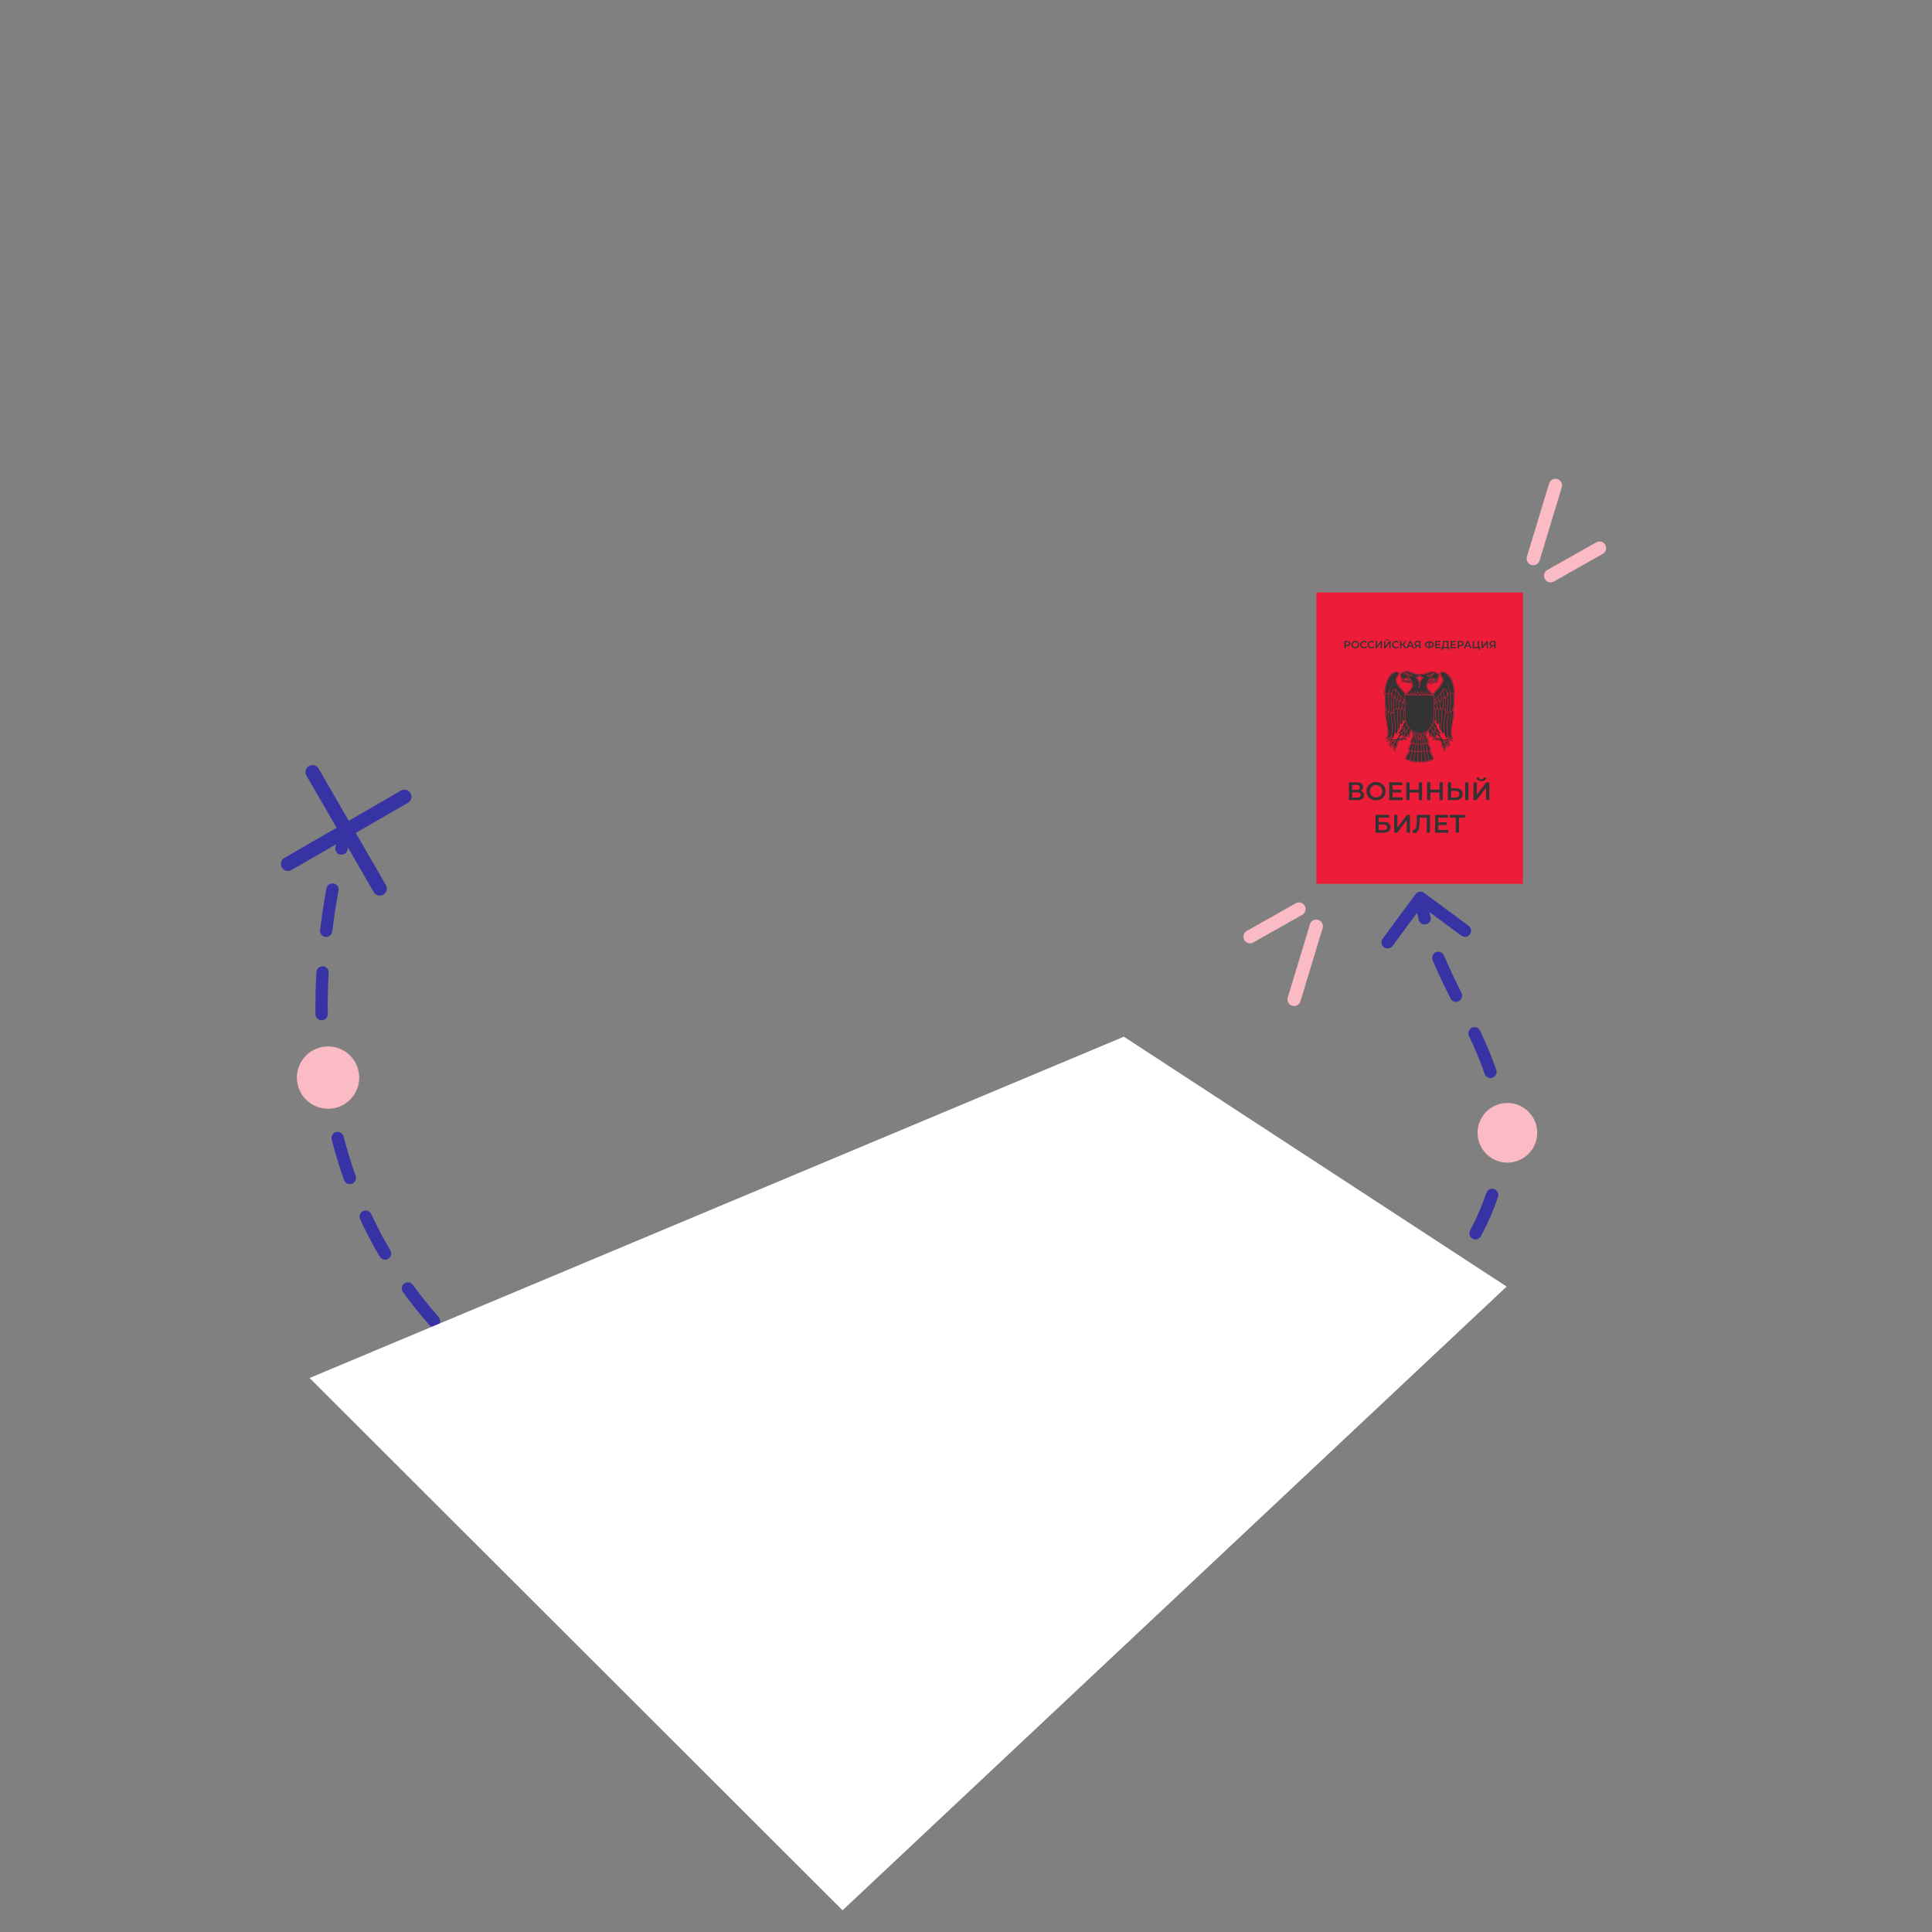<?xml version="1.0" encoding="UTF-8"?> <svg xmlns="http://www.w3.org/2000/svg" width="415" height="415" viewBox="0 0 415 415" fill="none"><rect x="0" y="0" width="415" height="415" fill="#808080" stroke="none"/><path d="M184.5 327.5L184.722 326.2L184.5 327.5ZM305.91 191.798C305.324 191.365 304.497 191.489 304.064 192.075L297.005 201.625C296.572 202.211 296.696 203.037 297.282 203.47C297.868 203.903 298.694 203.779 299.128 203.193L305.402 194.704L313.891 200.979C314.477 201.412 315.303 201.288 315.737 200.702C316.17 200.116 316.046 199.29 315.46 198.857L305.91 191.798ZM72.061 181.963C71.882 182.669 72.309 183.387 73.016 183.566C73.722 183.745 74.44 183.317 74.619 182.611L72.061 181.963ZM72.713 191.323C72.846 190.607 72.372 189.918 71.656 189.786C70.939 189.653 70.251 190.126 70.118 190.842L72.713 191.323ZM68.751 199.773C68.664 200.497 69.18 201.154 69.903 201.242C70.627 201.329 71.284 200.813 71.371 200.09L68.751 199.773ZM70.591 208.954C70.631 208.226 70.073 207.604 69.346 207.564C68.618 207.524 67.996 208.081 67.956 208.809L70.591 208.954ZM67.766 217.848C67.776 218.576 68.375 219.159 69.104 219.149C69.833 219.139 70.415 218.54 70.405 217.811L67.766 217.848ZM70.851 226.671C70.788 225.945 70.147 225.408 69.421 225.472C68.695 225.536 68.159 226.176 68.222 226.902L70.851 226.671ZM69.371 235.909C69.492 236.628 70.173 237.112 70.892 236.991C71.61 236.87 72.095 236.189 71.974 235.471L69.371 235.909ZM73.809 244.128C73.627 243.422 72.908 242.997 72.202 243.179C71.496 243.36 71.071 244.079 71.253 244.785L73.809 244.128ZM73.905 253.474C74.149 254.161 74.904 254.519 75.59 254.275C76.277 254.031 76.636 253.277 76.392 252.59L73.905 253.474ZM79.744 260.785C79.436 260.124 78.651 259.838 77.991 260.145C77.33 260.453 77.044 261.237 77.351 261.898L79.744 260.785ZM81.569 269.932C81.938 270.56 82.747 270.77 83.375 270.401C84.003 270.031 84.213 269.223 83.844 268.594L81.569 269.932ZM88.684 275.987C88.256 275.397 87.431 275.266 86.841 275.694C86.251 276.122 86.12 276.947 86.548 277.537L88.684 275.987ZM92.236 284.641C92.718 285.188 93.551 285.24 94.098 284.759C94.645 284.277 94.698 283.443 94.216 282.896L92.236 284.641ZM100.374 289.276C99.845 288.775 99.01 288.798 98.508 289.327C98.007 289.856 98.03 290.691 98.559 291.192L100.374 289.276ZM105.399 297.14C105.969 297.595 106.799 297.502 107.254 296.932C107.709 296.363 107.616 295.533 107.046 295.078L105.399 297.14ZM114.179 300.326C113.576 299.917 112.756 300.075 112.347 300.678C111.938 301.281 112.095 302.101 112.698 302.51L114.179 300.326ZM120.379 307.322C121.01 307.687 121.817 307.471 122.182 306.841C122.547 306.21 122.332 305.403 121.701 305.038L120.379 307.322ZM129.547 309.238C128.894 308.915 128.102 309.182 127.779 309.835C127.456 310.488 127.723 311.28 128.376 311.603L129.547 309.238ZM136.578 315.366C137.249 315.65 138.024 315.337 138.308 314.667C138.593 313.996 138.28 313.221 137.609 312.936L136.578 315.366ZM145.853 316.18C145.168 315.931 144.411 316.284 144.162 316.968C143.912 317.653 144.265 318.41 144.95 318.66L145.853 316.18ZM153.483 321.536C154.179 321.753 154.919 321.364 155.136 320.669C155.352 319.973 154.964 319.233 154.268 319.016L153.483 321.536ZM162.847 321.485C162.143 321.298 161.42 321.718 161.233 322.422C161.047 323.127 161.466 323.849 162.171 324.036L162.847 321.485ZM171.008 326.193C171.719 326.352 172.424 325.905 172.584 325.194C172.743 324.482 172.295 323.777 171.584 323.618L171.008 326.193ZM180.231 325.395C179.515 325.26 178.825 325.732 178.69 326.448C178.556 327.164 179.027 327.854 179.744 327.988L180.231 325.395ZM188.658 329.627C189.373 329.769 190.067 329.305 190.21 328.59C190.352 327.875 189.888 327.181 189.173 327.038L188.658 329.627ZM197.984 328.725C197.266 328.602 196.584 329.085 196.461 329.803C196.339 330.522 196.821 331.204 197.54 331.326L197.984 328.725ZM206.551 332.536C207.277 332.602 207.919 332.069 207.986 331.343C208.053 330.617 207.519 329.975 206.794 329.908L206.551 332.536ZM215.65 330.291C214.922 330.296 214.336 330.892 214.342 331.621C214.347 332.349 214.943 332.935 215.672 332.93L215.65 330.291ZM224.804 332.361C225.528 332.277 226.046 331.621 225.961 330.897C225.876 330.173 225.22 329.656 224.496 329.74L224.804 332.361ZM233.207 328.238C232.496 328.4 232.052 329.107 232.214 329.817C232.376 330.528 233.083 330.973 233.794 330.811L233.207 328.238ZM242.585 328.326C243.275 328.094 243.646 327.345 243.413 326.655C243.181 325.964 242.432 325.593 241.742 325.826L242.585 328.326ZM250.017 322.601C249.351 322.896 249.049 323.675 249.344 324.341C249.639 325.008 250.418 325.309 251.084 325.015L250.017 322.601ZM259.247 320.999C259.888 320.652 260.126 319.851 259.779 319.211C259.432 318.57 258.631 318.332 257.99 318.679L259.247 320.999ZM265.655 314.165C265.04 314.556 264.858 315.372 265.249 315.987C265.64 316.602 266.456 316.783 267.071 316.392L265.655 314.165ZM274.588 311.276C275.178 310.848 275.309 310.023 274.882 309.433C274.454 308.843 273.629 308.712 273.039 309.139L274.588 311.276ZM280.113 303.713C279.546 304.171 279.459 305.002 279.917 305.568C280.375 306.135 281.206 306.223 281.773 305.764L280.113 303.713ZM288.699 299.885C289.244 299.401 289.293 298.567 288.809 298.022C288.325 297.477 287.491 297.428 286.946 297.912L288.699 299.885ZM293.488 291.853C292.964 292.359 292.948 293.194 293.454 293.719C293.959 294.244 294.795 294.259 295.319 293.753L293.488 291.853ZM301.77 287.279C302.272 286.75 302.25 285.915 301.721 285.413C301.192 284.912 300.357 284.934 299.856 285.462L301.77 287.279ZM305.777 278.826C305.31 279.385 305.386 280.217 305.946 280.684C306.505 281.151 307.337 281.075 307.804 280.515L305.777 278.826ZM313.317 273.323C313.734 272.725 313.587 271.903 312.989 271.486C312.391 271.069 311.569 271.216 311.152 271.814L313.317 273.323ZM315.782 264.299C315.44 264.943 315.684 265.742 316.327 266.084C316.971 266.426 317.77 266.182 318.112 265.538L315.782 264.299ZM321.779 257.085C322.009 256.394 321.635 255.647 320.943 255.417C320.252 255.187 319.505 255.561 319.275 256.252L321.779 257.085ZM321.127 247.788C321.053 248.513 321.58 249.161 322.305 249.235C323.03 249.309 323.678 248.782 323.752 248.057L321.127 247.788ZM323.584 238.783C323.485 238.061 322.819 237.556 322.097 237.655C321.375 237.754 320.87 238.42 320.969 239.142L323.584 238.783ZM318.904 230.675C319.14 231.365 319.89 231.733 320.58 231.497C321.269 231.261 321.637 230.511 321.401 229.822L318.904 230.675ZM317.919 221.387C317.61 220.727 316.824 220.444 316.164 220.753C315.504 221.063 315.221 221.849 315.53 222.509L317.919 221.387ZM311.575 214.473C311.9 215.125 312.692 215.391 313.345 215.067C313.997 214.742 314.263 213.95 313.938 213.298L311.575 214.473ZM310.167 205.234C309.883 204.563 309.109 204.248 308.438 204.531C307.767 204.814 307.452 205.588 307.735 206.26L310.167 205.234ZM304.746 197.59C304.927 198.296 305.646 198.721 306.352 198.54C307.058 198.359 307.483 197.64 307.302 196.934L304.746 197.59ZM73.231 177.638C72.95 178.621 72.536 180.085 72.061 181.963L74.619 182.611C75.085 180.77 75.491 179.335 75.768 178.363L73.231 177.638ZM70.118 190.842C69.619 193.532 69.144 196.527 68.751 199.773L71.371 200.09C71.756 196.904 72.223 193.964 72.713 191.323L70.118 190.842ZM67.956 208.809C67.796 211.702 67.723 214.724 67.766 217.848L70.405 217.811C70.363 214.752 70.434 211.791 70.591 208.954L67.956 208.809ZM68.222 226.902C68.481 229.85 68.857 232.859 69.371 235.909L71.974 235.471C71.472 232.493 71.105 229.553 70.851 226.671L68.222 226.902ZM71.253 244.785C71.994 247.667 72.872 250.569 73.905 253.474L76.392 252.59C75.386 249.763 74.531 246.937 73.809 244.128L71.253 244.785ZM77.351 261.898C78.604 264.591 80.006 267.273 81.569 269.932L83.844 268.594C82.324 266.01 80.962 263.403 79.744 260.785L77.351 261.898ZM86.548 277.537C88.291 279.939 90.183 282.31 92.236 284.641L94.216 282.896C92.219 280.629 90.379 278.322 88.684 275.987L86.548 277.537ZM98.559 291.192C100.698 293.219 102.975 295.204 105.399 297.14L107.046 295.078C104.68 293.188 102.458 291.251 100.374 289.276L98.559 291.192ZM112.698 302.51C115.133 304.161 117.691 305.767 120.379 307.322L121.701 305.038C119.066 303.513 116.561 301.941 114.179 300.326L112.698 302.51ZM128.376 311.603C131.001 312.903 133.734 314.158 136.578 315.366L137.609 312.936C134.811 311.748 132.125 310.514 129.547 309.238L128.376 311.603ZM144.95 318.66C147.7 319.661 150.544 320.621 153.483 321.536L154.268 319.016C151.367 318.113 148.563 317.166 145.853 316.18L144.95 318.66ZM162.171 324.036C165.033 324.795 167.977 325.514 171.008 326.193L171.584 323.618C168.587 322.946 165.675 322.235 162.847 321.485L162.171 324.036ZM179.744 327.988C181.236 328.269 182.747 328.54 184.278 328.801L184.722 326.2C183.206 325.941 181.709 325.672 180.231 325.395L179.744 327.988ZM184.278 328.801C185.653 329.036 187.11 329.319 188.658 329.627L189.173 327.038C187.621 326.729 186.135 326.441 184.722 326.2L184.278 328.801ZM197.54 331.326C200.35 331.807 203.354 332.24 206.551 332.536L206.794 329.908C203.681 329.62 200.746 329.198 197.984 328.725L197.54 331.326ZM215.672 332.93C218.587 332.906 221.631 332.734 224.804 332.361L224.496 329.74C221.424 330.101 218.476 330.268 215.65 330.291L215.672 332.93ZM233.794 330.811C236.636 330.162 239.566 329.344 242.585 328.326L241.742 325.826C238.808 326.815 235.963 327.609 233.207 328.238L233.794 330.811ZM251.084 325.015C253.744 323.839 256.465 322.506 259.247 320.999L257.99 318.679C255.269 320.153 252.611 321.455 250.017 322.601L251.084 325.015ZM267.071 316.392C269.532 314.827 272.038 313.125 274.588 311.276L273.039 309.139C270.531 310.958 268.069 312.63 265.655 314.165L267.071 316.392ZM281.773 305.764C284.048 303.924 286.357 301.966 288.699 299.885L286.946 297.912C284.634 299.967 282.356 301.898 280.113 303.713L281.773 305.764ZM295.319 293.753C296.399 292.713 297.485 291.647 298.578 290.555L296.712 288.688C295.63 289.77 294.556 290.825 293.488 291.853L295.319 293.753ZM298.578 290.555C299.685 289.448 300.748 288.356 301.77 287.279L299.856 285.462C298.85 286.522 297.803 287.597 296.712 288.688L298.578 290.555ZM307.804 280.515C309.867 278.04 311.698 275.645 313.317 273.323L311.152 271.814C309.581 274.069 307.796 276.404 305.777 278.826L307.804 280.515ZM318.112 265.538C319.669 262.61 320.877 259.798 321.779 257.085L319.275 256.252C318.423 258.814 317.276 261.49 315.782 264.299L318.112 265.538ZM323.752 248.057C324.083 244.826 323.991 241.746 323.584 238.783L320.969 239.142C321.349 241.911 321.435 244.78 321.127 247.788L323.752 248.057ZM321.401 229.822C320.413 226.932 319.208 224.132 317.919 221.387L315.53 222.509C316.797 225.205 317.959 227.91 318.904 230.675L321.401 229.822ZM313.938 213.298C312.605 210.617 311.312 207.949 310.167 205.234L307.735 206.26C308.913 209.054 310.237 211.782 311.575 214.473L313.938 213.298ZM307.302 196.934C306.942 195.532 306.647 194.111 306.43 192.663L303.82 193.055C304.052 194.598 304.366 196.109 304.746 197.59L307.302 196.934Z" fill="#3733A4"></path><circle cx="323.793" cy="243.329" r="6.409" transform="rotate(-45 323.793 243.329)" fill="#FABBC4"></circle><circle cx="200.744" cy="321.572" r="6.409" transform="rotate(-45 200.744 321.572)" fill="#FABBC4"></circle><path d="M180.982 410.337L66.5 296L241.412 222.686L323.632 276.359L180.982 410.337Z" fill="white"></path><path fill-rule="evenodd" clip-rule="evenodd" d="M68.441 165.093C68.024 164.372 67.102 164.125 66.381 164.541C65.659 164.958 65.412 165.88 65.829 166.601L72.299 177.807L61.094 184.276C60.373 184.693 60.126 185.615 60.542 186.336C60.958 187.058 61.881 187.305 62.602 186.888L73.807 180.419L80.275 191.622C80.691 192.344 81.614 192.591 82.335 192.174C83.056 191.758 83.303 190.836 82.887 190.114L76.419 178.911L87.623 172.442C88.344 172.026 88.592 171.103 88.175 170.382C87.759 169.661 86.836 169.414 86.115 169.83L74.911 176.299L68.441 165.093Z" fill="#3733A4"></path><circle cx="70.469" cy="231.469" r="6.695" transform="rotate(-45 70.469 231.469)" fill="#FABBC4"></circle><rect x="282.75" y="127.264" width="44.384" height="62.584" fill="#ED1D39"></rect><path d="M292.255 169.878C292.498 169.944 292.684 170.057 292.811 170.217C292.938 170.373 293.002 170.569 293.002 170.806C293.002 171.14 292.878 171.4 292.631 171.586C292.384 171.771 292.026 171.864 291.557 171.864L289.746 171.864V168.046L291.453 168.046C291.882 168.046 292.217 168.131 292.456 168.302C292.696 168.473 292.816 168.715 292.816 169.028C292.816 169.228 292.767 169.4 292.669 169.546C292.575 169.691 292.436 169.802 292.255 169.878ZM290.444 169.677H291.393C291.622 169.677 291.797 169.631 291.917 169.54C292.037 169.449 292.097 169.315 292.097 169.137C292.097 168.959 292.037 168.824 291.917 168.733C291.797 168.639 291.622 168.591 291.393 168.591H290.444V169.677ZM291.535 171.318C292.037 171.318 292.287 171.129 292.287 170.751C292.287 170.38 292.037 170.195 291.535 170.195L290.444 170.195V171.318H291.535ZM295.577 171.918C295.188 171.918 294.837 171.835 294.524 171.667C294.211 171.497 293.966 171.262 293.788 170.964C293.61 170.662 293.521 170.326 293.521 169.955C293.521 169.584 293.61 169.249 293.788 168.951C293.966 168.65 294.211 168.415 294.524 168.248C294.837 168.077 295.188 167.991 295.577 167.991C295.966 167.991 296.317 168.077 296.629 168.248C296.942 168.415 297.187 168.648 297.366 168.946C297.544 169.244 297.633 169.58 297.633 169.955C297.633 170.329 297.544 170.666 297.366 170.964C297.187 171.262 296.942 171.497 296.629 171.667C296.317 171.835 295.966 171.918 295.577 171.918ZM295.577 171.297C295.831 171.297 296.06 171.24 296.264 171.127C296.468 171.011 296.628 170.851 296.744 170.648C296.86 170.44 296.918 170.209 296.918 169.955C296.918 169.7 296.86 169.471 296.744 169.268C296.628 169.06 296.468 168.9 296.264 168.788C296.06 168.671 295.831 168.613 295.577 168.613C295.322 168.613 295.093 168.671 294.89 168.788C294.686 168.9 294.526 169.06 294.41 169.268C294.293 169.471 294.235 169.7 294.235 169.955C294.235 170.209 294.293 170.44 294.41 170.648C294.526 170.851 294.686 171.011 294.89 171.127C295.093 171.24 295.322 171.297 295.577 171.297ZM301.28 171.269V171.864H298.417V168.046H301.204V168.64H299.126V169.633H300.969V170.217L299.126 170.217V171.269H301.28ZM305.463 168.046V171.864H304.754V170.228H302.78V171.864H302.071V168.046H302.78V169.622H304.754V168.046H305.463ZM309.926 168.046V171.864H309.217V170.228L307.243 170.228V171.864H306.534V168.046H307.243V169.622H309.217V168.046H309.926ZM312.759 169.339C313.217 169.339 313.568 169.442 313.812 169.649C314.059 169.853 314.183 170.157 314.183 170.56C314.183 170.982 314.048 171.306 313.779 171.531C313.51 171.753 313.132 171.864 312.644 171.864H311.003V168.046H311.701V169.339H312.759ZM312.612 171.318C312.888 171.318 313.101 171.255 313.25 171.127C313.399 171 313.474 170.815 313.474 170.571C313.474 170.109 313.186 169.878 312.612 169.878H311.701V171.318H312.612ZM314.733 168.046H315.432L315.432 171.864H314.733V168.046ZM316.51 168.046H317.208V170.757L319.259 168.046H319.919V171.864H319.221V169.159L317.17 171.864H316.51V168.046ZM318.206 167.79C317.879 167.79 317.632 167.722 317.465 167.588C317.301 167.453 317.217 167.257 317.214 166.999H317.71C317.714 167.133 317.757 167.237 317.841 167.31C317.925 167.382 318.046 167.419 318.206 167.419C318.363 167.419 318.485 167.382 318.572 167.31C318.663 167.237 318.71 167.133 318.714 166.999H319.204C319.201 167.253 319.114 167.45 318.943 167.588C318.775 167.722 318.53 167.79 318.206 167.79ZM295.456 175.046L298.428 175.046V175.63H296.154V176.568H297.283C297.741 176.568 298.088 176.664 298.324 176.857C298.564 177.046 298.684 177.32 298.684 177.68C298.684 178.058 298.553 178.351 298.292 178.558C298.03 178.762 297.657 178.864 297.174 178.864H295.456V175.046ZM297.135 178.318C297.408 178.318 297.615 178.266 297.757 178.16C297.899 178.055 297.97 177.902 297.97 177.702C297.97 177.309 297.692 177.113 297.135 177.113H296.154V178.318H297.135ZM299.466 175.046H300.164V177.757L302.215 175.046H302.875L302.875 178.864H302.177V176.159L300.126 178.864H299.466V175.046ZM307.17 175.046L307.17 178.864H306.472V175.646H304.966L304.934 176.6C304.915 177.135 304.872 177.569 304.803 177.904C304.734 178.235 304.623 178.487 304.47 178.662C304.317 178.833 304.106 178.918 303.837 178.918C303.743 178.918 303.614 178.9 303.45 178.864L303.499 178.247C303.546 178.262 303.601 178.269 303.663 178.269C303.885 178.269 304.041 178.138 304.132 177.877C304.226 177.611 304.284 177.195 304.306 176.628L304.361 175.046L307.17 175.046ZM311.107 178.269L311.107 178.864H308.244L308.244 175.046H311.031V175.64L308.953 175.64L308.953 176.633H310.796V177.217H308.953V178.269H311.107ZM314.668 175.646H313.403V178.864H312.699V175.646H311.439V175.046L314.668 175.046V175.646Z" fill="#333333"></path><path d="M289.426 137.682C289.561 137.682 289.679 137.705 289.779 137.749C289.88 137.794 289.958 137.858 290.011 137.942C290.065 138.025 290.092 138.124 290.092 138.239C290.092 138.352 290.065 138.451 290.011 138.536C289.958 138.619 289.88 138.684 289.779 138.728C289.679 138.773 289.561 138.795 289.426 138.795H289.073V139.247H288.782V137.682H289.426ZM289.412 138.549C289.539 138.549 289.635 138.523 289.701 138.469C289.766 138.415 289.799 138.339 289.799 138.239C289.799 138.139 289.766 138.062 289.701 138.009C289.635 137.955 289.539 137.928 289.412 137.928H289.073V138.549L289.412 138.549ZM291.113 139.269C290.953 139.269 290.809 139.235 290.681 139.166C290.553 139.096 290.453 139 290.38 138.878C290.307 138.754 290.27 138.617 290.27 138.465C290.27 138.313 290.307 138.175 290.38 138.053C290.453 137.93 290.553 137.833 290.681 137.765C290.809 137.695 290.953 137.66 291.113 137.66C291.272 137.66 291.416 137.695 291.544 137.765C291.672 137.833 291.773 137.929 291.846 138.051C291.919 138.173 291.955 138.311 291.955 138.465C291.955 138.618 291.919 138.756 291.846 138.878C291.773 139 291.672 139.096 291.544 139.166C291.416 139.235 291.272 139.269 291.113 139.269ZM291.113 139.014C291.217 139.014 291.311 138.991 291.394 138.945C291.478 138.897 291.543 138.832 291.591 138.748C291.639 138.663 291.663 138.569 291.663 138.465C291.663 138.36 291.639 138.266 291.591 138.183C291.543 138.098 291.478 138.032 291.394 137.986C291.311 137.939 291.217 137.915 291.113 137.915C291.008 137.915 290.914 137.939 290.831 137.986C290.748 138.032 290.682 138.098 290.634 138.183C290.587 138.266 290.563 138.36 290.563 138.465C290.563 138.569 290.587 138.663 290.634 138.748C290.682 138.832 290.748 138.897 290.831 138.945C290.914 138.991 291.008 139.014 291.113 139.014ZM292.996 139.269C292.838 139.269 292.695 139.235 292.567 139.166C292.44 139.096 292.341 139 292.268 138.878C292.196 138.756 292.16 138.618 292.16 138.465C292.16 138.311 292.197 138.173 292.27 138.051C292.343 137.929 292.443 137.833 292.569 137.765C292.698 137.695 292.841 137.66 292.999 137.66C293.127 137.66 293.244 137.682 293.349 137.727C293.455 137.772 293.545 137.836 293.618 137.921L293.43 138.098C293.317 137.976 293.177 137.915 293.012 137.915C292.905 137.915 292.809 137.939 292.724 137.986C292.639 138.032 292.572 138.097 292.525 138.181C292.477 138.264 292.453 138.359 292.453 138.465C292.453 138.57 292.477 138.665 292.525 138.748C292.572 138.832 292.639 138.897 292.724 138.945C292.809 138.991 292.905 139.014 293.012 139.014C293.177 139.014 293.317 138.953 293.43 138.829L293.618 139.008C293.545 139.093 293.455 139.157 293.347 139.202C293.241 139.247 293.124 139.269 292.996 139.269ZM294.574 139.269C294.416 139.269 294.273 139.235 294.145 139.166C294.019 139.096 293.919 139 293.846 138.878C293.774 138.756 293.738 138.618 293.738 138.465C293.738 138.311 293.775 138.173 293.848 138.051C293.921 137.929 294.021 137.833 294.148 137.765C294.276 137.695 294.419 137.66 294.577 137.66C294.705 137.66 294.822 137.682 294.928 137.727C295.033 137.772 295.123 137.836 295.196 137.921L295.008 138.098C294.895 137.976 294.755 137.915 294.59 137.915C294.483 137.915 294.387 137.939 294.302 137.986C294.217 138.032 294.15 138.097 294.103 138.181C294.055 138.264 294.031 138.359 294.031 138.465C294.031 138.57 294.055 138.665 294.103 138.748C294.15 138.832 294.217 138.897 294.302 138.945C294.387 138.991 294.483 139.014 294.59 139.014C294.755 139.014 294.895 138.953 295.008 138.829L295.196 139.008C295.123 139.093 295.033 139.157 294.925 139.202C294.82 139.247 294.703 139.269 294.574 139.269ZM295.468 137.682H295.754V138.793L296.594 137.682H296.865V139.247H296.579V138.138L295.738 139.247H295.468V137.682ZM297.306 137.682L297.592 137.682V138.793L298.432 137.682H298.703V139.247H298.417V138.138L297.576 139.247H297.306V137.682ZM298.001 137.577C297.867 137.577 297.765 137.55 297.697 137.494C297.63 137.439 297.596 137.359 297.594 137.253H297.797C297.799 137.308 297.817 137.351 297.851 137.38C297.885 137.41 297.935 137.425 298.001 137.425C298.065 137.425 298.115 137.41 298.151 137.38C298.188 137.351 298.207 137.308 298.209 137.253H298.41C298.408 137.357 298.373 137.438 298.303 137.494C298.234 137.55 298.133 137.577 298.001 137.577ZM299.861 139.269C299.703 139.269 299.56 139.235 299.432 139.166C299.305 139.096 299.205 139 299.132 138.878C299.061 138.756 299.025 138.618 299.025 138.465C299.025 138.311 299.062 138.173 299.135 138.051C299.208 137.929 299.308 137.833 299.434 137.765C299.562 137.695 299.705 137.66 299.863 137.66C299.991 137.66 300.108 137.682 300.214 137.727C300.32 137.772 300.409 137.836 300.482 137.921L300.295 138.098C300.181 137.976 300.042 137.915 299.877 137.915C299.769 137.915 299.673 137.939 299.588 137.986C299.503 138.032 299.437 138.097 299.389 138.181C299.342 138.264 299.318 138.359 299.318 138.465C299.318 138.57 299.342 138.665 299.389 138.748C299.437 138.832 299.503 138.897 299.588 138.945C299.673 138.991 299.769 139.014 299.877 139.014C300.042 139.014 300.181 138.953 300.295 138.829L300.482 139.008C300.409 139.093 300.319 139.157 300.212 139.202C300.106 139.247 299.989 139.269 299.861 139.269ZM301.329 138.587H301.038V139.247H300.752L300.752 137.682H301.038V138.337L301.338 138.337L301.787 137.682H302.096L301.561 138.44L302.116 139.247H301.787L301.329 138.587ZM303.324 138.885H302.542L302.387 139.247H302.088L302.792 137.682H303.078L303.784 139.247H303.48L303.324 138.885ZM303.228 138.657L302.933 137.973L302.64 138.657H303.228ZM305.141 137.682V139.247H304.855V138.811H304.469H304.437L304.147 139.247H303.841L304.176 138.764C304.067 138.724 303.983 138.66 303.923 138.574C303.865 138.486 303.836 138.38 303.836 138.257C303.836 138.137 303.863 138.035 303.917 137.948C303.97 137.862 304.046 137.796 304.145 137.752C304.243 137.705 304.358 137.682 304.491 137.682H305.141ZM304.5 137.928C304.381 137.928 304.289 137.956 304.225 138.011C304.162 138.066 304.131 138.146 304.131 138.252C304.131 138.355 304.162 138.435 304.223 138.491C304.284 138.546 304.373 138.574 304.489 138.574H304.855V137.928H304.5ZM307.989 138.462C307.989 138.668 307.917 138.83 307.774 138.95C307.631 139.069 307.427 139.134 307.164 139.144V139.309H306.896V139.144C306.632 139.131 306.428 139.065 306.283 138.947C306.14 138.83 306.069 138.668 306.069 138.462C306.069 138.257 306.14 138.095 306.283 137.977C306.428 137.858 306.632 137.792 306.896 137.778V137.62H307.164V137.778C307.427 137.792 307.631 137.858 307.774 137.977C307.917 138.095 307.989 138.257 307.989 138.462ZM307.164 138.916C307.343 138.903 307.478 138.858 307.571 138.782C307.663 138.704 307.709 138.597 307.709 138.46C307.709 138.323 307.662 138.216 307.568 138.14C307.476 138.064 307.341 138.02 307.164 138.009V138.916ZM306.352 138.462C306.352 138.598 306.399 138.704 306.491 138.78C306.585 138.856 306.72 138.901 306.896 138.916V138.009C306.533 138.035 306.352 138.187 306.352 138.462ZM309.467 139.003V139.247H308.294L308.294 137.682H309.436V137.926H308.584V138.333H309.34V138.572H308.584V139.003H309.467ZM311.342 139.001V139.58H311.074V139.247H309.874V139.58H309.603L309.606 139.001H309.673C309.771 138.996 309.839 138.924 309.878 138.784C309.918 138.643 309.943 138.441 309.952 138.178L309.97 137.682H311.116V139.001H311.342ZM310.207 138.205C310.199 138.408 310.183 138.577 310.158 138.713C310.132 138.847 310.092 138.943 310.037 139.001H310.83V137.928H310.218L310.207 138.205ZM312.789 139.003V139.247L311.616 139.247L311.616 137.682H312.758V137.926H311.906V138.333H312.662V138.572H311.906V139.003H312.789ZM313.757 137.682C313.893 137.682 314.01 137.705 314.11 137.749C314.211 137.794 314.289 137.858 314.343 137.942C314.396 138.025 314.423 138.124 314.423 138.239C314.423 138.352 314.396 138.451 314.343 138.536C314.289 138.619 314.211 138.684 314.11 138.728C314.01 138.773 313.893 138.795 313.757 138.795H313.404V139.247H313.113L313.113 137.682L313.757 137.682ZM313.744 138.549C313.87 138.549 313.966 138.523 314.032 138.469C314.097 138.415 314.13 138.339 314.13 138.239C314.13 138.139 314.097 138.062 314.032 138.009C313.966 137.955 313.87 137.928 313.744 137.928H313.404V138.549H313.744ZM315.656 138.885H314.874L314.72 139.247H314.42L315.124 137.682H315.411L316.117 139.247H315.813L315.656 138.885ZM315.56 138.657L315.265 137.973L314.972 138.657H315.56ZM317.955 139.001V139.591H317.687V139.247H316.359L316.359 137.682H316.645V139.001H317.434V137.682H317.722V139.001H317.955ZM318.223 137.682H318.509V138.793L319.35 137.682H319.62V139.247H319.334V138.138L318.494 139.247H318.223L318.223 137.682ZM321.255 137.682V139.247H320.968V138.811H320.582H320.55L320.26 139.247L319.954 139.247L320.289 138.764C320.18 138.724 320.096 138.66 320.036 138.574C319.978 138.486 319.949 138.38 319.949 138.257C319.949 138.137 319.976 138.035 320.03 137.948C320.083 137.862 320.159 137.796 320.258 137.752C320.356 137.705 320.471 137.682 320.604 137.682L321.255 137.682ZM320.613 137.928C320.494 137.928 320.402 137.956 320.338 138.011C320.276 138.066 320.244 138.146 320.244 138.252C320.244 138.355 320.275 138.435 320.336 138.491C320.397 138.546 320.486 138.574 320.602 138.574H320.968V137.928H320.613Z" fill="#333333"></path><g clip-path="url(#clip0_751_4182)"><path d="M307.477 149.271L306.418 149.256C306.484 149.228 306.527 149.102 306.553 148.972C306.575 148.992 306.599 149.01 306.621 149.03C306.648 149.05 306.679 149.066 306.706 149.084C306.735 149.103 306.766 149.114 306.796 149.129C306.826 149.145 306.857 149.155 306.888 149.167C306.92 149.179 306.951 149.187 306.983 149.196C307.047 149.214 307.112 149.226 307.177 149.236C307.241 149.247 307.305 149.254 307.369 149.26C307.405 149.263 307.441 149.267 307.477 149.27M305.887 148.93C305.843 149.04 305.757 149.216 305.645 149.246L306.367 149.255C306.201 149.197 306.019 149.089 305.887 148.93ZM305.598 149.241C305.452 149.13 305.325 148.982 305.248 148.834C305.186 148.972 305.091 149.146 304.985 149.237L305.602 149.245L305.598 149.241V149.241ZM304.577 148.76C304.565 148.78 304.55 148.802 304.535 148.823C304.454 148.971 304.331 149.111 304.179 149.218L304.168 149.225L304.854 149.235C304.731 149.12 304.632 148.9 304.577 148.76M303.9 148.897C303.758 149.055 303.567 149.16 303.397 149.213L303.388 149.215L304.142 149.225C304.025 149.203 303.941 149.014 303.9 148.897M303.377 149.214C303.3 149.201 303.257 149.063 303.233 148.922C303.21 148.94 303.187 148.957 303.163 148.975C303.136 148.996 303.106 149.01 303.077 149.028C303.048 149.045 303.016 149.057 302.986 149.071C302.956 149.085 302.924 149.095 302.892 149.106C302.86 149.117 302.828 149.125 302.796 149.133C302.732 149.149 302.666 149.16 302.602 149.168C302.537 149.176 302.472 149.182 302.407 149.186C302.352 149.19 302.296 149.194 302.245 149.2L303.387 149.215L303.377 149.214V149.214ZM301.84 149.285L301.875 154.539C301.879 154.561 302.47 157.518 304.971 157.518C307.473 157.518 307.976 154.563 307.982 154.533C307.982 154.512 308.034 151.888 308.019 149.368L301.84 149.285V149.285ZM306.748 146.41C306.734 146.428 306.722 146.445 306.712 146.461C306.693 146.497 306.676 146.532 306.657 146.568C307.203 146.682 307.549 146.689 307.742 146.588C307.459 146.567 307.126 146.508 306.748 146.41M307.168 146.208C307.099 146.185 307.041 146.166 306.995 146.155C306.931 146.213 306.867 146.275 306.813 146.333C307.727 146.565 308.374 146.563 308.639 146.325C308.725 146.248 308.769 146.147 308.772 146.024C308.253 146.569 307.553 146.336 307.168 146.208M308.485 144.684C308.483 144.691 308.482 144.698 308.479 144.702C308.472 144.715 308.47 144.723 308.457 144.74L308.433 144.77L308.051 145.269L308.396 144.745L308.418 144.712C308.422 144.708 308.428 144.691 308.433 144.681C308.439 144.668 308.436 144.661 308.439 144.652C308.437 144.642 308.439 144.632 308.435 144.622C308.429 144.603 308.416 144.585 308.4 144.57C308.383 144.556 308.364 144.544 308.343 144.534C308.3 144.514 308.252 144.506 308.208 144.51C308.185 144.513 308.165 144.518 308.145 144.525L308.117 144.541L308.098 144.557C307.977 144.76 307.832 144.944 307.687 145.125C307.541 145.309 307.391 145.489 307.246 145.673C307.143 145.805 307.042 145.939 306.948 146.077C307.108 145.934 307.264 145.817 307.276 145.807L307.302 145.788L307.329 145.807C307.329 145.807 307.405 145.855 307.592 145.836C307.698 145.671 307.806 145.594 307.915 145.609C308.089 145.632 308.202 145.882 308.262 146.067C308.967 145.473 309.043 145.137 308.98 144.96C308.913 144.769 308.646 144.69 308.486 144.684M307.655 144.902C307.554 144.965 307.486 145.12 307.462 145.244C307.461 145.251 307.458 145.26 307.455 145.269C307.509 145.202 307.563 145.135 307.617 145.069C307.668 145.004 307.72 144.939 307.771 144.873C307.73 144.869 307.692 144.879 307.655 144.902ZM307.272 144.918C307.094 145.011 306.911 145.106 306.658 145.127C306.855 145.253 307.17 145.32 307.313 145.276C307.349 145.265 307.369 145.249 307.374 145.227C307.4 145.087 307.475 144.908 307.607 144.826C307.677 144.782 307.752 144.771 307.831 144.792C307.845 144.773 307.858 144.755 307.871 144.736C307.631 144.732 307.458 144.823 307.273 144.918M302.08 146.488C302.276 146.602 302.628 146.606 303.191 146.505C303.166 146.45 303.141 146.395 303.113 146.341C302.716 146.43 302.37 146.479 302.08 146.488ZM302.901 146.084C302.858 146.094 302.802 146.11 302.739 146.129C302.34 146.246 301.613 146.461 301.111 145.901C301.109 146.02 301.149 146.119 301.231 146.198C301.486 146.443 302.138 146.464 303.068 146.258C303.067 146.258 303.066 146.256 303.065 146.255C303.019 146.199 302.962 146.14 302.901 146.084M302.22 145.04C302.082 144.853 301.944 144.664 301.831 144.457L301.811 144.441L301.784 144.427C301.765 144.42 301.744 144.414 301.723 144.413C301.679 144.409 301.633 144.417 301.593 144.436C301.573 144.445 301.554 144.456 301.54 144.47C301.524 144.484 301.515 144.499 301.509 144.515C301.507 144.523 301.507 144.531 301.506 144.538C301.509 144.545 301.504 144.547 301.51 144.56L301.518 144.578L301.521 144.584L301.522 144.584L301.525 144.589L301.545 144.622C301.603 144.71 301.657 144.798 301.709 144.89C301.761 144.98 301.81 145.073 301.855 145.169C301.784 145.09 301.718 145.009 301.655 144.925C301.59 144.842 301.53 144.756 301.471 144.67L301.448 144.637L301.446 144.634L301.444 144.631V144.63H301.443L301.439 144.623L301.436 144.615L301.427 144.597C301.425 144.591 301.422 144.583 301.42 144.575C301.26 144.575 301.009 144.642 300.936 144.829C300.868 145.005 300.933 145.343 301.617 145.959C301.684 145.777 301.806 145.53 301.98 145.512C302.09 145.502 302.195 145.581 302.296 145.75C302.482 145.775 302.559 145.729 302.56 145.728L302.586 145.714L302.61 145.73C302.621 145.737 302.74 145.823 302.874 145.938C302.799 145.824 302.721 145.712 302.641 145.602C302.504 145.413 302.36 145.228 302.219 145.039M302.263 144.814C302.228 144.791 302.192 144.781 302.153 144.782C302.201 144.848 302.25 144.914 302.299 144.979C302.348 145.044 302.397 145.109 302.446 145.173C302.446 145.169 302.445 145.166 302.445 145.163C302.425 145.037 302.361 144.881 302.263 144.814M302.644 144.843C302.464 144.743 302.293 144.647 302.056 144.641C302.069 144.661 302.08 144.68 302.094 144.699C302.173 144.681 302.247 144.695 302.314 144.74C302.442 144.827 302.512 145.009 302.533 145.149C302.537 145.17 302.557 145.188 302.593 145.2C302.734 145.248 303.051 145.191 303.252 145.072C303.001 145.043 302.82 144.942 302.644 144.843M306.736 144.628C306.22 144.804 305.638 145.001 305.136 144.935C305.217 145.482 305.719 145.48 305.74 145.479L305.86 145.477L305.772 145.558C304.997 146.263 304.952 147.21 304.993 147.711L304.922 147.716V147.718L304.913 147.718L304.904 147.718C304.904 147.718 304.903 147.718 304.903 147.716L304.832 147.708C304.89 147.208 304.876 146.261 304.124 145.532L304.037 145.448L304.158 145.454C304.179 145.455 304.68 145.474 304.779 144.929C304.275 144.979 303.7 144.763 303.189 144.571C302.626 144.359 302.137 144.177 301.885 144.38L301.9 144.393L301.904 144.396L301.909 144.404C301.937 144.454 301.967 144.502 301.996 144.551C302.259 144.558 302.506 144.663 302.689 144.765C302.882 144.873 303.082 144.985 303.379 144.99L303.49 144.991L303.408 145.067C303.246 145.22 302.931 145.31 302.71 145.307C302.653 145.306 302.603 145.298 302.563 145.285C302.544 145.278 302.529 145.27 302.515 145.262C302.584 145.354 302.655 145.446 302.724 145.541C302.864 145.73 303 145.924 303.12 146.129C303.24 146.333 303.345 146.549 303.413 146.78C303.446 146.897 303.468 147.016 303.476 147.138C303.486 147.259 303.476 147.383 303.451 147.502C303.428 147.624 303.38 147.737 303.325 147.847C303.296 147.898 303.269 147.949 303.238 148.001C303.205 148.052 303.173 148.103 303.137 148.152C303.065 148.249 302.989 148.342 302.901 148.425C302.816 148.51 302.721 148.585 302.626 148.656C302.532 148.727 302.433 148.792 302.358 148.867C302.293 148.931 302.262 149.007 302.262 149.092C302.309 149.088 302.354 149.085 302.399 149.082C302.464 149.078 302.526 149.074 302.588 149.067C302.65 149.059 302.712 149.05 302.772 149.035C302.802 149.028 302.833 149.021 302.86 149.011C302.89 149.001 302.92 148.993 302.947 148.98C302.974 148.967 303.004 148.958 303.031 148.941C303.056 148.926 303.084 148.913 303.108 148.895C303.132 148.877 303.158 148.86 303.181 148.841L303.246 148.779C303.266 148.756 303.285 148.732 303.303 148.708C303.324 148.686 303.336 148.657 303.352 148.632C303.368 148.606 303.384 148.58 303.395 148.551L303.431 148.466L303.516 148.496L303.478 148.589C303.466 148.62 303.449 148.65 303.432 148.679C303.414 148.707 303.401 148.738 303.378 148.764C303.357 148.79 303.337 148.817 303.315 148.843L303.312 148.846C303.329 148.971 303.362 149.09 303.387 149.12C303.657 149.033 303.977 148.802 304.016 148.429L304.106 148.439C304.091 148.583 304.039 148.706 303.966 148.811C304.003 148.935 304.076 149.098 304.143 149.131C304.423 148.926 304.586 148.613 304.549 148.348L304.638 148.335C304.651 148.425 304.643 148.52 304.618 148.614C304.618 148.616 304.62 148.617 304.62 148.62C304.664 148.752 304.785 149.055 304.919 149.174C305.032 149.082 305.138 148.859 305.2 148.708C305.158 148.585 305.144 148.46 305.164 148.344L305.252 148.359C305.207 148.624 305.36 148.941 305.633 149.156C305.701 149.125 305.78 148.965 305.821 148.842C305.751 148.734 305.703 148.609 305.693 148.465L305.782 148.459C305.809 148.834 306.123 149.074 306.391 149.17C306.414 149.144 306.452 149.022 306.474 148.895L306.471 148.893C306.45 148.867 306.431 148.839 306.41 148.812C306.388 148.786 306.376 148.755 306.359 148.726C306.342 148.696 306.326 148.666 306.316 148.635L306.281 148.541L306.367 148.514L306.399 148.6C306.409 148.63 306.424 148.656 306.439 148.682C306.455 148.708 306.465 148.737 306.485 148.761C306.503 148.785 306.521 148.81 306.54 148.833L306.603 148.898C306.626 148.919 306.65 148.936 306.674 148.956C306.697 148.975 306.725 148.988 306.751 149.005C306.776 149.022 306.805 149.033 306.832 149.046C306.859 149.061 306.889 149.07 306.918 149.081C306.946 149.092 306.976 149.101 307.006 149.109C307.066 149.126 307.127 149.138 307.189 149.147C307.251 149.158 307.314 149.164 307.377 149.17C307.425 149.175 307.473 149.179 307.523 149.186C307.529 149.095 307.498 149.012 307.434 148.944C307.36 148.863 307.262 148.797 307.171 148.722C307.079 148.648 306.988 148.571 306.905 148.483C306.821 148.397 306.748 148.302 306.679 148.204C306.647 148.154 306.616 148.102 306.584 148.05C306.556 147.999 306.53 147.946 306.503 147.894C306.451 147.783 306.408 147.67 306.389 147.549C306.369 147.429 306.363 147.307 306.375 147.186C306.389 147.066 306.414 146.948 306.451 146.833C306.495 146.699 306.553 146.57 306.618 146.446L306.617 146.445C306.62 146.437 306.626 146.429 306.631 146.421C306.672 146.343 306.716 146.266 306.762 146.192C306.888 145.992 307.03 145.802 307.174 145.617C307.249 145.521 307.325 145.426 307.402 145.332C307.386 145.344 307.365 145.355 307.338 145.363C307.297 145.376 307.247 145.381 307.191 145.38C306.969 145.376 306.657 145.275 306.5 145.118L306.422 145.039L306.533 145.041C306.83 145.046 307.033 144.94 307.23 144.838C307.423 144.738 307.661 144.626 307.939 144.635C307.968 144.592 307.996 144.549 308.022 144.505L308.027 144.497L308.03 144.494L308.046 144.482C307.802 144.267 307.307 144.434 306.735 144.629M311.128 158.702C311.108 158.719 311.102 158.748 311.102 158.771C311.103 158.84 311.148 158.936 311.224 159.001C311.239 158.975 311.264 158.951 311.305 158.931C311.417 158.878 311.614 158.886 311.749 158.928C311.619 158.701 311.229 158.692 311.128 158.703M311.221 159.582C311.209 159.579 311.197 159.576 311.185 159.573C311.113 159.554 311.023 159.53 310.977 159.56C310.957 159.573 310.943 159.599 310.936 159.638C310.913 159.768 310.984 159.842 311.015 159.867C311.055 159.857 311.094 159.864 311.126 159.89C311.177 159.931 311.205 160.015 311.207 160.119C311.285 159.996 311.289 159.862 311.283 159.782C311.274 159.666 311.237 159.595 311.221 159.582M310.152 160.267C310.089 160.294 310.059 160.388 310.065 160.528C310.092 160.537 310.118 160.553 310.145 160.579C310.231 160.665 310.303 160.825 310.33 160.977C310.454 160.753 310.476 160.474 310.4 160.361C310.312 160.278 310.214 160.24 310.152 160.267M307.929 158.697C308.063 158.655 308.222 158.652 308.338 158.694C308.397 158.716 308.442 158.749 308.475 158.789C308.505 158.777 308.524 158.737 308.531 158.7C308.545 158.62 308.52 158.52 308.444 158.488C308.316 158.473 308.045 158.47 307.928 158.697M311.011 158.772C311.011 158.734 311.02 158.7 311.035 158.673C310.983 158.657 310.943 158.679 310.868 158.718C310.718 158.796 310.468 158.926 309.852 158.828L309.835 158.825L309.824 158.811C309.47 158.359 309.182 157.717 309.133 157.601C308.99 157.559 308.854 157.492 308.729 157.401C308.737 157.541 308.736 157.71 308.726 157.868C308.888 157.985 309.464 158.431 309.356 158.677L309.346 158.7L309.321 158.704C309.168 158.726 309.005 158.629 308.862 158.544C308.694 158.444 308.596 158.395 308.53 158.435C308.611 158.499 308.637 158.617 308.619 158.716C308.607 158.787 308.572 158.84 308.526 158.866C308.57 158.907 308.656 158.901 308.793 158.889C309.049 158.865 309.402 158.832 309.663 159.261C309.803 159.489 309.817 159.735 309.83 159.951C309.842 160.16 309.852 160.345 309.973 160.468C309.979 160.285 310.051 160.211 310.116 160.184C310.218 160.14 310.357 160.189 310.478 160.31C310.503 160.289 310.518 160.265 310.524 160.234C310.554 160.07 310.31 159.781 310.15 159.589C310.009 159.423 309.952 159.352 309.967 159.298C309.972 159.279 309.987 159.264 310.007 159.257C310.098 159.224 310.244 159.315 310.322 159.373C310.458 159.472 310.614 159.63 310.611 159.753C310.61 159.814 310.645 159.873 310.704 159.906C310.768 159.942 310.846 159.942 310.926 159.908C310.878 159.856 310.822 159.763 310.846 159.623C310.857 159.558 310.884 159.511 310.928 159.484C310.999 159.438 311.096 159.457 311.18 159.477C311.1 159.412 310.84 159.348 310.644 159.299C310.394 159.237 310.177 159.183 310.096 159.105L310.04 159.052L310.114 159.029C310.207 159.001 310.392 159.033 310.606 159.071C310.826 159.109 311.126 159.161 311.194 159.101C311.196 159.1 311.198 159.098 311.199 159.095C311.077 159.013 311.013 158.874 311.011 158.772M308.226 156.765C308.209 157.014 308.154 157.26 308.104 157.341C308.118 157.467 308.133 157.675 308.134 157.877C308.228 157.904 308.49 157.993 308.605 158.156C308.635 157.975 308.659 157.596 308.632 157.322C308.457 157.171 308.319 156.978 308.226 156.765M307.967 157.305C307.854 157.207 307.76 157.125 307.68 157.042C307.685 157.269 307.621 157.604 307.504 157.86C307.559 157.948 307.78 158.282 308 158.344C308.029 158.268 308.042 158.103 308.043 157.918L308.011 157.344L307.967 157.305ZM310.507 146.567C310.55 146.623 310.608 146.704 310.673 146.804C310.803 147.005 310.963 147.281 311.108 147.566C311.18 147.708 311.25 147.851 311.31 147.988C311.372 148.125 311.424 148.255 311.466 148.368C311.506 148.481 311.535 148.579 311.553 148.649C311.561 148.69 311.566 148.717 311.571 148.736C311.94 148.952 312.245 149.084 312.249 149.084L312.275 149.096V149.097C312.284 149.101 312.294 149.106 312.308 149.112C312.218 146.654 311.484 145.019 310.236 144.503C310.058 144.43 309.661 144.375 309.535 144.532C309.438 144.653 309.508 144.891 309.736 145.223C310.512 146.281 309.78 147.104 308.176 148.906C308.07 149.024 307.961 149.149 307.848 149.276L308.109 149.279L308.11 149.323C308.112 149.631 308.113 149.94 308.113 150.246C309.231 149.427 310.027 148.028 310.036 148.012L310.048 147.989H310.611L310.614 148.032C310.638 148.466 311.059 149.028 311.532 149.109C311.521 148.978 311.506 148.864 311.486 148.775L311.464 148.673L311.469 148.676C311.469 148.673 311.469 148.669 311.467 148.665C311.453 148.6 311.429 148.506 311.393 148.393C311.356 148.281 311.309 148.151 311.253 148.012C311.198 147.875 311.134 147.729 311.067 147.586C310.933 147.297 310.783 147.017 310.661 146.812C310.6 146.709 310.544 146.627 310.505 146.57C310.473 146.529 310.452 146.501 310.442 146.489C310.452 146.5 310.475 146.527 310.507 146.568M312.186 149.156C312.11 149.122 311.874 149.014 311.592 148.854C311.739 149.75 311.607 152.12 311.411 152.828C311.589 152.812 311.731 152.745 311.845 152.625C312.287 152.158 312.247 150.964 312.196 149.45L312.186 149.157L312.186 149.156ZM311.253 156.851C311.25 156.821 311.24 156.777 311.242 156.721C311.242 156.664 311.24 156.595 311.245 156.517C311.249 156.438 311.254 156.35 311.264 156.254C311.281 156.06 311.309 155.836 311.34 155.596C311.373 155.356 311.409 155.1 311.444 154.845C311.479 154.59 311.514 154.335 311.547 154.095C311.579 153.855 311.603 153.631 311.621 153.44C311.628 153.343 311.635 153.255 311.64 153.178C311.643 153.101 311.645 153.033 311.646 152.978C311.645 152.933 311.643 152.895 311.642 152.866C311.561 152.898 311.471 152.915 311.375 152.919C311.316 153.013 311.238 153.084 311.142 153.129C311.169 153.276 311.127 153.62 311.047 154.218C310.897 155.345 310.659 157.136 311.052 158.007H311.052V158.01C311.11 158.137 311.179 158.243 311.265 158.325C311.424 158.478 311.624 158.539 311.875 158.512C311.428 157.883 311.666 156.453 311.898 155.068C312.077 153.995 312.246 152.978 312.089 152.413C312.04 152.519 311.982 152.612 311.911 152.686C311.857 152.743 311.796 152.79 311.729 152.826C311.73 152.856 311.731 152.907 311.733 152.975C311.729 153.032 311.726 153.102 311.722 153.182C311.715 153.261 311.706 153.35 311.697 153.447C311.674 153.639 311.645 153.864 311.607 154.103C311.569 154.343 311.529 154.597 311.488 154.852C311.447 155.107 311.407 155.362 311.368 155.6C311.332 155.839 311.299 156.063 311.278 156.254C311.266 156.351 311.258 156.439 311.253 156.517C311.245 156.596 311.246 156.664 311.245 156.721C311.242 156.777 311.251 156.821 311.254 156.851C311.255 156.858 311.255 156.865 311.255 156.871C311.255 156.865 311.254 156.858 311.253 156.851M311.062 148.982C311.123 149.715 311.174 152.409 310.756 153.093C310.829 153.102 310.908 153.102 310.986 153.086C311.127 153.057 311.235 152.98 311.307 152.856C311.484 152.317 311.616 150.269 311.539 149.202C311.37 149.178 311.206 149.097 311.062 148.982M311.004 153.175C310.953 153.185 310.902 153.19 310.852 153.19C310.711 153.19 310.579 153.154 310.492 153.115C310.5 153.287 310.456 153.597 310.393 154.032C310.202 155.363 309.883 157.583 310.736 158.6C310.809 158.526 310.94 158.192 310.959 158.025C310.569 157.13 310.797 155.405 310.956 154.205C311.02 153.728 311.075 153.312 311.055 153.161C311.039 153.167 311.022 153.171 311.003 153.175M310.889 148.821C310.888 149.18 310.809 149.795 310.545 150.047C310.539 150.211 310.539 150.55 310.541 150.936C310.543 151.525 310.545 152.211 310.525 152.655C310.525 152.655 310.525 152.656 310.526 152.656L310.525 152.657C310.518 152.811 310.508 152.935 310.495 153.016C310.531 153.036 310.589 153.058 310.658 153.075C311.084 152.488 311.042 149.58 310.963 148.896C310.937 148.872 310.913 148.846 310.889 148.82M310.526 148.079H310.137C310.076 148.464 310.1 148.972 310.232 149.424H310.233L310.232 149.426C310.292 149.629 310.373 149.821 310.479 149.985C310.736 149.747 310.813 149.052 310.796 148.714H310.801C310.65 148.517 310.547 148.286 310.526 148.079M310.201 149.618C310.162 149.843 310.094 150.193 310.031 150.316C310.045 150.451 310.142 151.438 309.953 152.064L309.954 152.065C309.918 152.143 310.096 152.278 310.238 152.386C310.312 152.442 310.383 152.497 310.439 152.55C310.455 152.103 310.452 151.458 310.451 150.936C310.449 150.594 310.448 150.289 310.453 150.108L310.432 150.077C310.338 149.941 310.262 149.785 310.201 149.618M310.183 152.458C310.074 152.376 309.963 152.291 309.903 152.206C309.849 152.334 309.779 152.438 309.687 152.504C309.814 153.005 309.745 153.771 309.671 154.58C309.563 155.764 309.451 156.987 309.905 157.611C310.025 157.526 310.121 157.351 310.143 157.31C309.986 156.231 310.173 154.922 310.304 154.019C310.37 153.553 310.423 153.183 310.396 153.058L310.393 153.057C310.393 153.057 310.394 153.054 310.394 153.053C310.395 153.05 310.396 153.048 310.397 153.045C310.413 152.983 310.426 152.853 310.434 152.679C310.387 152.613 310.284 152.535 310.183 152.458M310.032 148.192C309.937 148.346 309.763 148.614 309.528 148.926C309.495 149.247 309.549 149.624 309.667 149.897L309.671 149.898C309.671 149.898 309.67 149.902 309.67 149.904C309.744 150.072 309.842 150.201 309.962 150.252C310.028 150.093 310.109 149.629 310.141 149.429C310.023 149.017 309.992 148.564 310.032 148.192ZM309.647 150.051C309.609 150.256 309.534 150.599 309.426 150.718C309.414 150.859 309.33 152.024 309.636 152.432C309.737 152.358 309.809 152.227 309.861 152.065C309.862 152.053 309.866 152.04 309.872 152.027L309.872 152.028C310.042 151.445 309.959 150.507 309.942 150.339C309.825 150.294 309.726 150.191 309.646 150.051M309.592 152.521C309.483 152.4 309.417 152.203 309.375 151.984C309.318 152.226 309.222 152.451 309.061 152.521C309.124 152.748 309.115 153.234 309.103 153.839C309.08 154.996 309.051 156.559 309.558 156.98C309.423 156.31 309.503 155.432 309.58 154.573C309.653 153.773 309.722 153.018 309.601 152.532L309.592 152.522V152.521ZM308.847 156.562C308.587 156.532 308.375 156.451 308.204 156.339C308.213 156.376 308.22 156.416 308.225 156.461C308.225 156.466 308.225 156.471 308.227 156.477C308.299 156.789 308.473 157.077 308.72 157.279C308.895 157.422 309.175 157.581 309.556 157.563C309.309 157.365 308.928 156.86 308.847 156.562M309.429 149.053C309.287 149.235 309.126 149.426 308.949 149.614L308.961 149.711C309.01 150.098 309.049 150.406 309.374 150.639C309.471 150.505 309.549 150.098 309.577 149.913C309.472 149.664 309.419 149.349 309.429 149.053M309.038 150.394C308.985 150.602 308.86 150.997 308.659 151.116C308.677 151.464 308.782 152.192 309.017 152.441C309.164 152.385 309.28 152.115 309.335 151.693C309.295 151.265 309.325 150.833 309.334 150.722C309.195 150.624 309.103 150.515 309.038 150.394ZM308.701 151.963C308.649 152.117 308.556 152.347 308.425 152.483L308.424 152.613C308.419 153.49 308.443 154.178 308.498 154.677H308.498L308.498 154.678C308.556 155.21 308.648 155.527 308.773 155.624C308.858 155.572 308.969 155.436 309.017 155.37C308.992 154.871 309.002 154.331 309.012 153.837C309.024 153.23 309.034 152.707 308.964 152.514C308.847 152.399 308.762 152.19 308.701 151.963M308.868 149.698C308.714 149.857 308.548 150.013 308.373 150.157C308.382 150.263 308.429 150.702 308.628 151.03C308.812 150.903 308.939 150.442 308.977 150.256C308.919 150.093 308.896 149.913 308.872 149.722L308.868 149.698H308.868ZM308.122 155.069C308.081 155.031 308.046 154.978 308.014 154.913C308.006 154.904 307.997 154.893 307.989 154.885C307.941 155.064 307.865 155.297 307.755 155.554C307.849 155.958 308.189 156.398 308.86 156.473C308.695 156.288 308.545 155.956 308.4 155.633C308.304 155.424 308.213 155.222 308.122 155.07M308.404 150.757C308.337 150.941 308.214 151.246 308.108 151.377C308.107 151.511 308.106 151.643 308.105 151.773C308.14 152 308.211 152.273 308.352 152.429C308.53 152.253 308.642 151.851 308.658 151.789C308.6 151.516 308.574 151.247 308.568 151.105C308.497 150.995 308.445 150.875 308.404 150.757M308.318 152.525C308.221 152.434 308.152 152.298 308.102 152.153C308.091 153.516 308.07 154.525 308.07 154.541C308.069 154.545 308.058 154.612 308.032 154.72C308.048 154.77 308.066 154.817 308.085 154.857C308.115 154.893 308.146 154.936 308.175 154.984C308.266 154.921 308.362 154.751 308.404 154.663C308.337 154.046 308.329 153.268 308.334 152.612L308.334 152.539L308.318 152.525L308.318 152.525ZM308.11 150.359C308.11 150.648 308.11 150.934 308.108 151.212C308.186 151.069 308.283 150.835 308.361 150.612C308.318 150.453 308.298 150.312 308.289 150.225C308.23 150.271 308.171 150.316 308.11 150.359ZM308.11 156.344C308.091 156.28 308.066 156.232 308.033 156.207L308.033 156.207C307.869 156.053 307.76 155.867 307.698 155.681C307.61 155.873 307.501 156.073 307.371 156.268C307.521 156.794 307.673 156.928 308.027 157.237L308.046 157.255C308.091 157.129 308.161 156.772 308.136 156.491C308.125 156.442 308.116 156.393 308.11 156.344M307.008 161.249C306.892 161.292 306.737 161.315 306.538 161.315H306.516V161.313C306.514 161.314 306.513 161.316 306.512 161.317C306.529 161.459 306.608 161.685 306.692 161.925C306.854 162.389 307.033 162.904 306.947 163.228C307.356 163.255 307.61 163.199 307.7 163.059C307.838 162.841 307.599 162.423 307.368 162.018C307.214 161.749 307.058 161.473 307.008 161.249M307.305 156.364C307.175 156.547 307.025 156.722 306.853 156.882C307.011 157.139 307.222 157.743 307.203 158.114C307.255 158.083 307.307 158.027 307.355 157.949C307.53 157.666 307.627 157.137 307.577 156.923C307.467 156.783 307.383 156.621 307.305 156.364ZM306.555 159.671C306.468 159.714 306.356 159.739 306.214 159.747C306.245 159.859 306.303 160.001 306.364 160.152C306.523 160.538 306.699 160.969 306.58 161.223C306.891 161.219 307.08 161.155 307.146 161.036C307.26 160.832 307.023 160.455 306.815 160.123C306.713 159.961 306.617 159.808 306.555 159.671M306.429 161.374C306.359 161.408 306.274 161.428 306.165 161.428C306.097 161.428 306.021 161.42 305.937 161.407C305.947 161.601 306.003 161.852 306.062 162.118C306.171 162.603 306.282 163.101 306.158 163.402C306.466 163.479 306.678 163.461 306.784 163.348C307.009 163.107 306.785 162.467 306.605 161.954C306.525 161.724 306.455 161.522 306.429 161.374M306.177 157.971C306.133 157.861 306.079 157.755 306.03 157.665L305.828 158.14C305.859 158.21 305.894 158.285 305.931 158.364C306.136 158.805 306.39 159.351 306.208 159.656C306.433 159.643 306.58 159.584 306.643 159.478C306.771 159.264 306.573 158.875 306.398 158.533C306.282 158.305 306.183 158.109 306.177 157.971M306.123 159.755C306.042 159.822 305.93 159.862 305.784 159.874C305.788 159.98 305.815 160.12 305.843 160.271C305.912 160.647 305.99 161.068 305.827 161.292C306.153 161.365 306.369 161.348 306.464 161.238C306.633 161.044 306.438 160.568 306.281 160.185C306.215 160.025 306.155 159.875 306.123 159.755M305.994 157.423C306.042 157.5 306.126 157.641 306.203 157.804C306.261 157.623 306.398 157.361 306.518 157.147C306.359 157.256 306.184 157.349 305.994 157.423M305.78 158.253L305.606 158.662C305.615 158.715 305.628 158.778 305.642 158.848C305.707 159.16 305.793 159.582 305.633 159.789C305.879 159.795 306.042 159.74 306.121 159.627C306.3 159.368 306.049 158.832 305.848 158.402C305.824 158.351 305.802 158.301 305.78 158.253M305.846 161.389C305.815 161.382 305.782 161.375 305.751 161.367C305.683 161.416 305.597 161.443 305.491 161.443C305.433 161.443 305.367 161.435 305.296 161.42C305.298 161.55 305.315 161.731 305.334 161.935C305.386 162.488 305.449 163.16 305.281 163.502C305.62 163.612 305.858 163.611 305.987 163.497C306.229 163.28 306.094 162.673 305.974 162.137C305.912 161.857 305.853 161.595 305.846 161.389M305.906 157.455C305.807 157.488 305.705 157.518 305.597 157.541L305.294 158.028L305.271 158.094C305.316 158.149 305.454 158.321 305.559 158.543L305.974 157.566C305.946 157.52 305.923 157.481 305.906 157.455M305.694 159.88C305.685 159.88 305.676 159.881 305.667 159.881C305.624 159.881 305.578 159.879 305.529 159.875V159.872C305.478 159.897 305.419 159.911 305.35 159.911C305.33 159.911 305.306 159.909 305.285 159.906C305.328 160.16 305.442 160.944 305.259 161.318C305.473 161.373 305.627 161.361 305.718 161.28C305.907 161.11 305.822 160.654 305.753 160.287C305.725 160.134 305.699 159.991 305.694 159.879M305.516 158.669C305.434 158.463 305.305 158.283 305.236 158.195L305.166 158.396C305.197 158.522 305.417 159.448 305.196 159.8C305.354 159.837 305.47 159.823 305.54 159.758C305.706 159.602 305.618 159.176 305.554 158.865C305.538 158.793 305.525 158.727 305.516 158.669M304.993 157.606L304.981 157.625L305.219 157.976L305.476 157.563C305.324 157.59 305.163 157.605 304.994 157.606M305.206 161.401C305.201 161.407 305.197 161.414 305.191 161.42C305.129 161.489 305.05 161.524 304.957 161.524C304.946 161.524 304.935 161.524 304.923 161.523C304.826 161.521 304.74 161.485 304.673 161.411C304.669 161.55 304.649 161.735 304.624 161.945C304.561 162.497 304.474 163.257 304.709 163.529C304.766 163.596 304.839 163.631 304.933 163.633C305.016 163.638 305.082 163.614 305.134 163.559C305.372 163.311 305.298 162.521 305.243 161.943C305.224 161.727 305.205 161.538 305.205 161.4M305.132 159.878L305.133 159.874C305.081 159.918 305.019 159.941 304.946 159.941C304.861 159.941 304.79 159.914 304.732 159.862C304.71 159.871 304.688 159.879 304.667 159.885C304.631 160.079 304.473 161.031 304.729 161.341C304.78 161.403 304.85 161.433 304.926 161.432C305.009 161.439 305.072 161.415 305.123 161.359C305.38 161.073 305.229 160.113 305.189 159.89C305.17 159.886 305.152 159.883 305.132 159.878M304.671 158.077L304.93 158.803L305.18 158.078L304.925 157.705L304.671 158.077H304.671ZM304.931 159.075L304.743 158.548C304.681 158.842 304.569 159.514 304.761 159.762C304.807 159.822 304.868 159.851 304.946 159.851C305.013 159.851 305.064 159.826 305.104 159.774C305.288 159.538 305.174 158.864 305.11 158.559L304.931 159.075H304.931ZM304.363 157.545L304.631 157.975L304.87 157.624L304.855 157.603C304.682 157.596 304.518 157.576 304.363 157.545M304.337 158.66C304.33 158.716 304.319 158.781 304.307 158.854C304.252 159.168 304.169 159.644 304.343 159.785C304.411 159.84 304.521 159.841 304.67 159.788C304.434 159.419 304.664 158.477 304.686 158.389L304.614 158.187C304.543 158.269 304.405 158.445 304.337 158.66M304.239 157.516C304.142 157.492 304.05 157.463 303.96 157.429C303.944 157.455 303.913 157.501 303.877 157.565L304.29 158.526C304.385 158.305 304.53 158.142 304.58 158.091L304.557 158.028L304.239 157.516L304.239 157.516ZM304.299 161.437C304.205 161.437 304.129 161.417 304.067 161.376C304.045 161.381 304.026 161.386 304.005 161.389C303.998 161.592 303.943 161.85 303.885 162.123C303.769 162.662 303.638 163.273 303.885 163.494C304.014 163.61 304.251 163.614 304.587 163.509C304.394 163.17 304.47 162.489 304.535 161.934C304.559 161.717 304.581 161.527 304.583 161.391C304.475 161.421 304.38 161.437 304.299 161.437M304.337 159.886C304.298 159.889 304.259 159.891 304.223 159.891C304.2 159.891 304.179 159.889 304.156 159.888C304.149 160.005 304.118 160.156 304.083 160.316C304.006 160.674 303.91 161.119 304.086 161.279C304.18 161.364 304.351 161.368 304.595 161.294C304.416 160.912 304.529 160.152 304.571 159.909C304.539 159.914 304.509 159.918 304.481 159.918C304.426 159.918 304.378 159.907 304.337 159.886M304.011 158.392C303.809 158.824 303.558 159.361 303.74 159.626C303.82 159.743 303.987 159.801 304.237 159.799C304.088 159.592 304.162 159.161 304.218 158.838C304.23 158.769 304.24 158.707 304.248 158.654L304.075 158.253C304.054 158.298 304.033 158.344 304.011 158.392M303.674 157.97C303.67 158.108 303.57 158.304 303.454 158.532C303.278 158.874 303.08 159.263 303.209 159.477C303.272 159.584 303.423 159.644 303.653 159.656C303.468 159.344 303.722 158.796 303.93 158.353C303.964 158.278 303.997 158.208 304.027 158.141L303.822 157.664C303.772 157.753 303.719 157.86 303.675 157.97M303.731 159.749C303.698 159.874 303.632 160.032 303.561 160.2C303.401 160.579 303.201 161.05 303.365 161.242C303.457 161.35 303.667 161.369 303.987 161.302C303.825 161.088 303.915 160.67 303.996 160.298C304.029 160.14 304.062 159.991 304.068 159.881C303.922 159.864 303.81 159.82 303.731 159.749M303.666 161.432C303.571 161.432 303.493 161.418 303.428 161.391C303.403 161.541 303.329 161.745 303.246 161.98C303.065 162.485 302.84 163.115 303.064 163.359C303.174 163.48 303.396 163.499 303.724 163.421C303.58 163.12 303.689 162.605 303.797 162.104C303.852 161.845 303.905 161.599 303.915 161.407C303.823 161.423 303.74 161.432 303.666 161.432M303.284 157.059C303.412 157.282 303.583 157.596 303.649 157.803C303.735 157.62 303.83 157.465 303.875 157.396C303.658 157.306 303.462 157.191 303.284 157.059M303.297 159.669C303.236 159.804 303.143 159.954 303.044 160.114C302.833 160.454 302.595 160.84 302.712 161.049C302.779 161.166 302.961 161.232 303.256 161.238C303.13 160.988 303.313 160.553 303.478 160.165C303.543 160.008 303.605 159.861 303.638 159.745C303.497 159.737 303.384 159.712 303.297 159.67M303.321 161.33C303.117 161.33 302.959 161.306 302.841 161.259C302.787 161.486 302.623 161.764 302.463 162.033C302.227 162.43 301.983 162.84 302.115 163.05C302.203 163.191 302.466 163.246 302.896 163.213C302.825 162.889 303.001 162.395 303.161 161.949C303.246 161.711 303.326 161.485 303.344 161.343C303.338 161.338 303.334 161.334 303.329 161.33H303.321L303.321 161.33ZM302.562 156.312C302.483 156.583 302.4 156.756 302.292 156.899C302.243 157.104 302.32 157.654 302.508 157.959C302.553 158.03 302.6 158.083 302.649 158.112C302.629 157.72 302.864 157.071 303.024 156.842C302.848 156.678 302.694 156.497 302.561 156.312M302.174 155.654C302.109 155.844 301.993 156.04 301.817 156.202L301.819 156.205C301.786 156.229 301.761 156.277 301.742 156.342C301.736 156.391 301.727 156.44 301.716 156.489C301.691 156.77 301.761 157.127 301.806 157.252L301.825 157.235C302.188 156.917 302.338 156.786 302.492 156.228L302.505 156.231C302.373 156.038 302.264 155.842 302.174 155.654M302.187 157.022C302.103 157.112 302.005 157.198 301.884 157.303L301.836 157.345L301.806 157.921C301.809 158.103 301.822 158.265 301.852 158.341C302.079 158.277 302.307 157.922 302.352 157.85C302.242 157.591 302.181 157.252 302.187 157.022M299.352 146.57C299.312 146.627 299.257 146.709 299.196 146.812C299.074 147.016 298.924 147.297 298.79 147.585C298.723 147.729 298.659 147.875 298.604 148.012C298.548 148.15 298.501 148.28 298.464 148.392C298.427 148.506 298.404 148.599 298.389 148.665C298.389 148.669 298.389 148.672 298.387 148.676L298.393 148.673L298.371 148.774C298.353 148.859 298.338 148.966 298.327 149.089C298.839 149.021 299.218 148.491 299.243 148.032L299.245 147.989H299.809L299.821 148.012C299.83 148.028 300.632 149.438 301.757 150.256L301.75 149.193L301.897 149.196L301.667 148.936C299.966 147.019 299.33 146.302 300.122 145.222C300.349 144.891 300.419 144.653 300.322 144.533C300.196 144.376 299.799 144.43 299.622 144.504C298.373 145.019 297.639 146.654 297.55 149.112C297.563 149.106 297.574 149.101 297.582 149.097V149.096L297.608 149.085C297.612 149.084 297.918 148.952 298.287 148.736C298.291 148.718 298.296 148.69 298.304 148.649C298.323 148.58 298.351 148.481 298.391 148.368C298.433 148.255 298.485 148.125 298.547 147.989C298.608 147.851 298.677 147.708 298.749 147.566C298.894 147.281 299.054 147.005 299.184 146.804C299.249 146.704 299.307 146.624 299.35 146.568C299.378 146.534 299.398 146.51 299.41 146.496C299.399 146.51 299.379 146.535 299.352 146.57M301.476 155.607C301.322 155.941 301.162 156.285 300.995 156.473C301.674 156.396 302.023 155.93 302.119 155.534C302.004 155.279 301.924 155.049 301.871 154.875C301.746 155.025 301.615 155.308 301.476 155.607M301.77 152.101C301.72 152.262 301.649 152.415 301.544 152.517L301.545 152.558C301.547 153.448 301.519 154.148 301.459 154.661C301.486 154.742 301.566 154.936 301.659 154.992C301.724 154.941 301.776 154.832 301.818 154.683C301.796 154.601 301.787 154.553 301.786 154.549L301.77 152.101L301.77 152.101ZM301.451 150.757C301.41 150.876 301.358 150.996 301.287 151.105C301.281 151.249 301.254 151.524 301.194 151.8C301.211 151.862 301.325 152.255 301.503 152.43C301.671 152.245 301.739 151.894 301.766 151.652L301.765 151.396C301.655 151.281 301.522 150.952 301.451 150.757M301.566 150.225C301.557 150.312 301.537 150.453 301.494 150.612C301.577 150.851 301.683 151.103 301.764 151.244L301.758 150.368C301.693 150.323 301.629 150.275 301.567 150.225M301.411 158.488C301.335 158.52 301.31 158.62 301.324 158.7C301.331 158.737 301.35 158.777 301.38 158.789C301.413 158.748 301.458 158.716 301.517 158.694C301.633 158.652 301.792 158.655 301.926 158.697C301.81 158.471 301.539 158.473 301.411 158.488M301.629 156.766C301.535 156.982 301.393 157.178 301.215 157.33L301.226 157.331C301.196 157.606 301.219 157.978 301.249 158.157C301.363 157.995 301.623 157.909 301.718 157.883C301.717 157.683 301.731 157.476 301.748 157.337C301.699 157.254 301.645 157.011 301.628 156.765M301.008 156.562C300.927 156.86 300.546 157.366 300.299 157.564C300.682 157.581 300.961 157.423 301.135 157.28C301.382 157.078 301.556 156.79 301.628 156.478C301.629 156.472 301.629 156.467 301.63 156.462C301.635 156.415 301.643 156.373 301.653 156.335C301.48 156.449 301.267 156.532 301.009 156.562M301.453 152.507C301.31 152.375 301.208 152.131 301.152 151.97C301.092 152.195 301.007 152.401 300.891 152.515C300.821 152.708 300.831 153.232 300.843 153.838C300.852 154.33 300.863 154.865 300.838 155.361C300.891 155.435 300.999 155.573 301.082 155.625C301.261 155.487 301.461 154.831 301.454 152.558L301.453 152.507V152.507ZM300.999 149.711C300.972 149.913 300.946 150.099 300.88 150.27C300.921 150.463 301.047 150.907 301.227 151.031C301.425 150.703 301.473 150.264 301.482 150.158C301.311 150.018 301.15 149.867 300.999 149.711M300.534 158.705L300.509 158.7L300.499 158.678C300.391 158.431 300.967 157.976 301.128 157.855C301.12 157.701 301.119 157.535 301.129 157.398C301.002 157.491 300.866 157.559 300.722 157.602C300.672 157.717 300.385 158.359 300.03 158.812L300.02 158.826L300.002 158.829C299.387 158.926 299.137 158.796 298.987 158.718C298.913 158.679 298.871 158.658 298.82 158.673C298.836 158.701 298.844 158.735 298.844 158.772C298.842 158.875 298.778 159.014 298.656 159.096C298.657 159.099 298.659 159.1 298.661 159.102C298.728 159.162 299.029 159.109 299.249 159.071C299.463 159.035 299.648 159.002 299.74 159.03L299.815 159.052L299.759 159.106C299.678 159.184 299.462 159.238 299.211 159.3C299.015 159.349 298.755 159.413 298.675 159.478C298.759 159.458 298.855 159.439 298.927 159.485C298.97 159.512 298.997 159.559 299.008 159.624C299.032 159.764 298.976 159.857 298.929 159.909C299.009 159.943 299.088 159.943 299.151 159.907C299.21 159.874 299.245 159.815 299.243 159.753C299.24 159.63 299.397 159.472 299.532 159.374C299.611 159.316 299.756 159.225 299.848 159.257C299.868 159.265 299.882 159.28 299.887 159.299C299.903 159.353 299.846 159.424 299.705 159.59C299.544 159.781 299.3 160.071 299.331 160.235C299.336 160.266 299.351 160.29 299.377 160.311C299.497 160.19 299.636 160.141 299.739 160.185C299.804 160.212 299.876 160.286 299.881 160.469C300.002 160.346 300.013 160.161 300.025 159.952C300.038 159.735 300.052 159.49 300.191 159.262C300.453 158.833 300.805 158.866 301.063 158.89C301.199 158.903 301.284 158.909 301.329 158.867C301.283 158.841 301.248 158.788 301.235 158.717C301.217 158.618 301.243 158.5 301.325 158.436C301.259 158.396 301.16 158.445 300.993 158.545C300.85 158.63 300.687 158.727 300.534 158.705M300.819 150.402C300.753 150.52 300.659 150.627 300.521 150.723C300.531 150.835 300.561 151.272 300.521 151.701C300.575 152.119 300.691 152.387 300.839 152.443C301.073 152.194 301.179 151.466 301.196 151.118C300.997 151 300.873 150.611 300.819 150.402M300.419 149.045C300.429 149.341 300.378 149.656 300.277 149.905C300.304 150.085 300.382 150.504 300.482 150.641C300.818 150.4 300.86 150.08 300.912 149.679L300.918 149.628C300.734 149.433 300.567 149.233 300.419 149.045M300.794 152.522C300.632 152.453 300.537 152.23 300.48 151.989C300.439 152.206 300.372 152.398 300.266 152.52C300.15 153.006 300.216 153.755 300.284 154.549C300.36 155.417 300.436 156.306 300.298 156.98C300.805 156.558 300.775 154.997 300.752 153.84C300.74 153.236 300.732 152.75 300.794 152.522M300.208 150.047C300.13 150.19 300.03 150.296 299.913 150.341C299.896 150.509 299.813 151.453 299.985 152.035H299.986C299.987 152.039 299.986 152.041 299.987 152.045C300.04 152.217 300.114 152.357 300.22 152.433C300.525 152.026 300.441 150.86 300.43 150.719C300.32 150.598 300.244 150.251 300.208 150.047M299.811 148.172C299.849 148.542 299.806 148.992 299.704 149.406C299.736 149.606 299.826 150.09 299.894 150.253C300.202 150.119 300.375 149.444 300.32 148.916C300.077 148.595 299.901 148.319 299.812 148.172M300.175 152.511C300.077 152.44 300.002 152.328 299.945 152.187C299.891 152.254 299.801 152.321 299.701 152.396C299.595 152.476 299.485 152.557 299.435 152.629C299.448 152.811 299.467 152.946 299.495 153.002L299.482 153.009C299.453 153.133 299.504 153.506 299.569 153.977C299.695 154.895 299.878 156.225 299.715 157.316C299.74 157.361 299.834 157.53 299.951 157.613C300.406 156.985 300.294 155.696 300.194 154.556C300.126 153.761 300.061 153.012 300.175 152.511M299.903 152.066C299.714 151.439 299.811 150.453 299.825 150.317C299.762 150.194 299.69 149.839 299.647 149.609C299.589 149.799 299.519 149.976 299.437 150.126L299.423 150.151C299.427 150.3 299.425 150.56 299.42 150.876C299.414 151.376 299.406 152.043 299.429 152.501C299.49 152.441 299.569 152.382 299.647 152.323C299.757 152.242 299.922 152.119 299.902 152.066H299.903V152.066ZM299.456 160.361C299.379 160.475 299.402 160.753 299.525 160.977C299.552 160.826 299.624 160.666 299.71 160.58C299.737 160.553 299.763 160.536 299.79 160.527C299.796 160.388 299.766 160.294 299.703 160.267C299.641 160.241 299.543 160.279 299.456 160.361M299.33 148.081C299.308 148.304 299.21 148.54 299.059 148.737C299.045 149.102 299.141 149.798 299.383 150.033C299.653 149.503 299.796 148.649 299.709 148.081H299.33ZM299.384 153.095C299.294 153.14 299.147 153.185 298.991 153.185C298.942 153.185 298.892 153.181 298.844 153.171C298.83 153.167 298.817 153.164 298.805 153.16C298.784 153.307 298.839 153.728 298.902 154.207C299.061 155.407 299.289 157.134 298.897 158.027C298.916 158.194 299.047 158.527 299.12 158.602C299.974 157.583 299.664 155.337 299.479 153.989C299.422 153.576 299.381 153.272 299.384 153.095M299.344 152.608L299.344 152.607C299.344 152.607 299.344 152.606 299.344 152.606C299.317 152.201 299.322 151.574 299.33 150.876C299.335 150.534 299.338 150.239 299.331 150.106C299.057 149.856 298.974 149.194 298.967 148.843C298.948 148.863 298.927 148.883 298.907 148.902C298.825 149.641 298.775 152.466 299.191 153.068C299.286 153.044 299.361 153.009 299.392 152.986L299.394 152.988C299.394 152.988 299.395 152.988 299.395 152.986C299.371 152.906 299.355 152.775 299.344 152.608M298.808 148.984C298.665 149.089 298.5 149.162 298.319 149.182C298.239 150.243 298.371 152.315 298.55 152.857C298.619 152.978 298.724 153.053 298.862 153.082C298.94 153.098 299.021 153.097 299.096 153.086C298.69 152.399 298.739 149.781 298.808 148.984M298.878 159.561C298.831 159.531 298.742 159.554 298.67 159.573C298.658 159.577 298.646 159.58 298.633 159.582C298.618 159.596 298.581 159.667 298.572 159.783C298.566 159.862 298.57 159.996 298.648 160.12C298.65 160.016 298.678 159.932 298.729 159.891C298.761 159.865 298.8 159.858 298.84 159.868C298.871 159.842 298.942 159.769 298.919 159.638C298.912 159.6 298.898 159.574 298.877 159.561M298.717 153.13C298.621 153.086 298.542 153.016 298.482 152.921C298.386 152.916 298.296 152.899 298.215 152.867C298.214 152.896 298.212 152.934 298.21 152.979C298.212 153.034 298.214 153.102 298.217 153.179C298.222 153.257 298.228 153.344 298.236 153.441C298.253 153.632 298.278 153.857 298.31 154.096C298.343 154.335 298.378 154.591 298.413 154.846C298.448 155.102 298.483 155.358 298.517 155.597C298.547 155.837 298.576 156.061 298.593 156.255C298.603 156.351 298.608 156.439 298.612 156.518C298.618 156.596 298.615 156.665 298.615 156.722C298.617 156.778 298.607 156.822 298.605 156.852C298.6 156.882 298.598 156.898 298.598 156.898C298.598 156.898 298.6 156.882 298.603 156.852C298.605 156.822 298.614 156.778 298.611 156.722C298.61 156.665 298.611 156.597 298.604 156.519C298.598 156.44 298.591 156.352 298.578 156.256C298.558 156.064 298.525 155.84 298.489 155.602C298.45 155.363 298.409 155.108 298.368 154.854C298.328 154.599 298.287 154.344 298.249 154.104C298.212 153.866 298.182 153.641 298.159 153.448C298.15 153.352 298.141 153.263 298.134 153.183C298.13 153.104 298.127 153.034 298.124 152.976C298.125 152.908 298.126 152.857 298.127 152.828C298.06 152.791 297.999 152.744 297.945 152.688C297.875 152.613 297.817 152.52 297.768 152.415C297.611 152.98 297.78 153.996 297.959 155.069C298.19 156.454 298.429 157.885 297.982 158.514C298.233 158.541 298.433 158.479 298.592 158.326C298.678 158.244 298.747 158.138 298.804 158.012V158.009H298.806C299.199 157.138 298.962 155.347 298.812 154.219C298.733 153.621 298.69 153.277 298.718 153.13M298.106 158.928C298.24 158.887 298.437 158.879 298.55 158.932C298.591 158.952 298.616 158.976 298.631 159.001C298.707 158.937 298.752 158.842 298.753 158.772C298.753 158.749 298.748 158.72 298.727 158.703C298.625 158.692 298.237 158.701 298.106 158.928M297.671 149.156L297.661 149.45C297.61 150.963 297.57 152.158 298.012 152.625C298.125 152.745 298.268 152.812 298.447 152.827C298.25 152.12 298.118 149.749 298.265 148.853C297.983 149.013 297.748 149.122 297.671 149.156M302.178 144.201C302.027 144.201 301.899 144.239 301.8 144.334C301.777 144.327 301.753 144.321 301.73 144.319C301.722 144.319 301.713 144.318 301.705 144.318C301.653 144.318 301.602 144.33 301.554 144.352C301.527 144.365 301.5 144.381 301.477 144.403C301.455 144.424 301.435 144.451 301.424 144.484C301.263 144.484 300.948 144.548 300.852 144.797C300.735 145.097 300.99 145.527 301.609 146.072L301.66 146.118L301.681 146.052C301.769 145.785 301.886 145.613 301.989 145.602C301.992 145.602 301.996 145.602 301.999 145.602C302.088 145.602 302.172 145.717 302.228 145.815L302.239 145.834L302.261 145.837C302.314 145.845 302.36 145.848 302.399 145.848C302.489 145.848 302.547 145.833 302.579 145.82C302.64 145.864 302.729 145.933 302.82 146.012C302.788 146.02 302.752 146.031 302.713 146.043C302.524 146.098 302.256 146.178 301.978 146.178C301.673 146.178 301.356 146.083 301.113 145.761L301.052 145.68L301.033 145.78C300.996 145.976 301.043 146.143 301.168 146.263C301.319 146.407 301.578 146.483 301.935 146.489C302.049 146.605 302.226 146.664 302.492 146.668C302.502 146.668 302.513 146.669 302.524 146.669C302.713 146.669 302.944 146.643 303.227 146.591C303.256 146.664 303.283 146.737 303.305 146.812C303.337 146.922 303.357 147.033 303.366 147.146C303.374 147.258 303.365 147.371 303.343 147.48C303.323 147.59 303.278 147.695 303.229 147.793C303.2 147.844 303.172 147.896 303.142 147.946C303.111 147.993 303.081 148.041 303.048 148.087C302.98 148.178 302.908 148.267 302.825 148.346C302.745 148.427 302.654 148.498 302.562 148.567C302.47 148.638 302.37 148.7 302.28 148.792C302.258 148.815 302.236 148.839 302.219 148.869C302.198 148.895 302.187 148.928 302.175 148.96C302.162 148.992 302.162 149.026 302.156 149.06C302.156 149.093 302.159 149.125 302.16 149.158L302.163 149.199L302.019 149.197L301.734 148.876C300.069 146.999 299.446 146.297 300.195 145.274C300.453 144.901 300.519 144.633 300.392 144.476C300.312 144.376 300.164 144.342 300.01 144.342C299.851 144.342 299.685 144.379 299.587 144.42C298.292 144.955 297.536 146.646 297.457 149.181L297.455 149.252L297.52 149.224C297.543 149.214 297.562 149.206 297.579 149.198L297.571 149.447C297.53 150.661 297.496 151.672 297.716 152.286C297.498 152.849 297.679 153.933 297.87 155.083C298.106 156.496 298.35 157.957 297.864 158.516L297.811 158.577L297.89 158.59C297.96 158.602 298.027 158.608 298.091 158.608C298.315 158.608 298.504 158.535 298.655 158.39C298.723 158.325 298.782 158.247 298.832 158.158C298.874 158.321 298.958 158.54 299.043 158.644C299.038 158.642 299.033 158.64 299.029 158.637C298.968 158.606 298.914 158.578 298.854 158.578C298.818 158.578 298.78 158.588 298.736 158.613C298.718 158.611 298.693 158.61 298.663 158.61C298.464 158.61 298.05 158.667 297.982 159.004L297.958 159.121L298.053 159.049C298.102 159.013 298.228 158.984 298.344 158.984C298.407 158.984 298.467 158.992 298.511 159.013C298.555 159.034 298.561 159.058 298.562 159.075C298.56 159.113 298.574 159.146 298.601 159.17C298.641 159.205 298.706 159.219 298.794 159.219C298.911 159.219 299.07 159.194 299.264 159.161C299.358 159.144 299.453 159.128 299.533 159.118C299.434 159.151 299.307 159.183 299.189 159.212C298.836 159.3 298.618 159.361 298.571 159.467C298.562 159.486 298.56 159.506 298.563 159.526C298.522 159.574 298.496 159.664 298.486 159.737C298.472 159.84 298.463 160.1 298.675 160.291L298.775 160.381L298.75 160.249C298.722 160.103 298.748 159.991 298.786 159.961C298.791 159.957 298.798 159.953 298.808 159.953C298.814 159.953 298.822 159.955 298.831 159.959C298.902 160.003 298.975 160.025 299.045 160.025C299.098 160.025 299.149 160.012 299.195 159.985C299.283 159.936 299.336 159.846 299.333 159.75C299.332 159.684 299.442 159.55 299.585 159.447C299.678 159.379 299.746 159.35 299.786 159.343C299.758 159.387 299.692 159.466 299.636 159.532C299.443 159.761 299.203 160.045 299.242 160.252C299.253 160.311 299.287 160.359 299.341 160.395C299.28 160.596 299.355 160.924 299.523 161.139L299.607 161.245L299.604 161.109C299.6 160.936 299.688 160.728 299.773 160.644C299.776 160.641 299.779 160.639 299.781 160.636L299.78 160.651L299.857 160.603C300.085 160.46 300.1 160.215 300.115 159.956C300.128 159.74 300.141 159.517 300.268 159.308C300.442 159.022 300.659 158.968 300.86 158.968C300.927 158.968 300.992 158.974 301.054 158.979C301.104 158.984 301.153 158.989 301.199 158.989C301.299 158.989 301.384 158.967 301.428 158.881L301.429 158.881C301.447 158.836 301.487 158.802 301.547 158.78C301.593 158.763 301.649 158.755 301.708 158.755C301.803 158.755 301.906 158.777 301.984 158.818L302.075 158.867L302.049 158.767C301.964 158.446 301.681 158.393 301.504 158.393C301.471 158.393 301.441 158.395 301.417 158.398C301.378 158.351 301.331 158.332 301.281 158.331L301.287 158.294C301.312 158.132 301.571 158.022 301.719 157.977C301.724 158.175 301.745 158.351 301.792 158.421L301.808 158.445L301.837 158.441C302.078 158.403 302.309 158.089 302.4 157.95C302.411 157.97 302.422 157.99 302.434 158.009C302.511 158.135 302.599 158.209 302.694 158.23L302.759 158.244L302.748 158.178C302.694 157.84 302.935 157.145 303.091 156.91C303.307 157.266 303.607 157.82 303.588 157.955L303.576 158.037C303.547 158.156 303.464 158.321 303.376 158.494C303.19 158.858 302.979 159.27 303.133 159.527C303.158 159.569 303.193 159.605 303.235 159.635L303.22 159.628C303.162 159.759 303.068 159.91 302.969 160.07C302.734 160.449 302.491 160.84 302.635 161.096C302.663 161.146 302.706 161.187 302.76 161.22C302.716 161.437 302.549 161.718 302.387 161.99C302.126 162.429 301.879 162.844 302.04 163.102C302.13 163.246 302.338 163.316 302.674 163.316C302.751 163.316 302.834 163.313 302.924 163.305V163.304C302.942 163.348 302.967 163.388 302.999 163.423C303.084 163.516 303.212 163.563 303.385 163.563C303.496 163.563 303.625 163.543 303.773 163.506C303.789 163.527 303.807 163.547 303.827 163.565C303.912 163.642 304.028 163.68 304.177 163.68C304.306 163.68 304.462 163.65 304.642 163.591C304.716 163.677 304.814 163.723 304.931 163.727C304.939 163.727 304.947 163.727 304.955 163.727C305.053 163.727 305.136 163.693 305.202 163.624C305.214 163.612 305.224 163.598 305.235 163.583C305.42 163.645 305.578 163.677 305.709 163.677C305.853 163.677 305.966 163.64 306.049 163.566C306.075 163.542 306.097 163.515 306.116 163.486C306.257 163.522 306.381 163.542 306.487 163.542C306.649 163.542 306.77 163.498 306.852 163.41C306.878 163.383 306.897 163.352 306.914 163.318C306.992 163.324 307.065 163.327 307.132 163.327C307.472 163.327 307.684 163.254 307.778 163.107C307.945 162.844 307.704 162.421 307.448 161.974C307.294 161.703 307.134 161.424 307.093 161.21C307.152 161.175 307.198 161.133 307.227 161.081C307.367 160.83 307.126 160.447 306.893 160.075C306.791 159.913 306.695 159.76 306.636 159.627L306.62 159.634C306.662 159.604 306.697 159.568 306.722 159.526C306.876 159.269 306.665 158.856 306.48 158.493C306.391 158.32 306.308 158.155 306.279 158.036L306.268 157.954C306.25 157.832 306.494 157.367 306.701 157.016C306.73 156.993 306.758 156.968 306.786 156.944C306.941 157.206 307.159 157.854 307.107 158.177L307.097 158.243L307.161 158.229C307.26 158.207 307.352 158.129 307.434 157.996C307.442 157.983 307.451 157.968 307.459 157.953C307.552 158.094 307.78 158.402 308.019 158.44L308.047 158.444L308.063 158.42C308.111 158.349 308.13 158.17 308.134 157.971C308.282 158.017 308.543 158.13 308.568 158.293L308.574 158.33C308.524 158.331 308.478 158.35 308.438 158.397C308.414 158.395 308.385 158.393 308.352 158.393C308.175 158.393 307.892 158.445 307.807 158.766L307.78 158.866L307.872 158.818C307.95 158.776 308.052 158.754 308.148 158.754C308.206 158.754 308.262 158.762 308.308 158.779C308.369 158.801 308.408 158.835 308.426 158.881L308.428 158.88C308.472 158.967 308.557 158.988 308.657 158.988C308.703 158.988 308.752 158.984 308.802 158.979C308.864 158.973 308.929 158.967 308.996 158.967C309.197 158.967 309.413 159.022 309.587 159.307C309.715 159.516 309.728 159.74 309.741 159.956C309.756 160.215 309.77 160.459 309.999 160.602L310.075 160.65L310.074 160.636C310.077 160.638 310.08 160.64 310.083 160.643C310.168 160.728 310.256 160.935 310.252 161.109L310.249 161.245L310.333 161.138C310.501 160.923 310.575 160.595 310.514 160.394C310.569 160.358 310.603 160.311 310.614 160.251C310.653 160.044 310.413 159.76 310.22 159.531C310.164 159.465 310.098 159.387 310.07 159.342C310.11 159.35 310.178 159.379 310.271 159.446C310.414 159.55 310.524 159.684 310.523 159.75C310.52 159.845 310.573 159.935 310.661 159.985C310.707 160.011 310.758 160.024 310.811 160.024C310.88 160.024 310.954 160.002 311.025 159.958C311.035 159.954 311.042 159.953 311.048 159.953C311.058 159.953 311.065 159.956 311.07 159.96C311.108 159.991 311.134 160.103 311.106 160.249L311.081 160.38L311.181 160.291C311.393 160.099 311.384 159.84 311.37 159.737C311.36 159.663 311.335 159.573 311.293 159.525C311.296 159.506 311.294 159.485 311.285 159.466C311.238 159.36 311.02 159.299 310.667 159.211C310.549 159.182 310.422 159.151 310.323 159.118C310.404 159.127 310.499 159.144 310.592 159.16C310.786 159.194 310.945 159.219 311.062 159.219C311.15 159.219 311.215 159.205 311.255 159.17C311.282 159.145 311.295 159.113 311.295 159.075C311.295 159.058 311.301 159.034 311.345 159.013C311.389 158.992 311.448 158.984 311.512 158.984C311.628 158.984 311.755 159.013 311.803 159.049L311.898 159.121L311.875 159.004C311.806 158.667 311.393 158.609 311.194 158.609C311.164 158.609 311.138 158.611 311.12 158.613C311.076 158.588 311.038 158.578 311.002 158.578C310.942 158.578 310.888 158.605 310.827 158.637C310.823 158.64 310.818 158.642 310.814 158.644C310.899 158.54 310.982 158.321 311.024 158.158C311.075 158.247 311.134 158.325 311.201 158.391C311.352 158.536 311.541 158.609 311.765 158.609C311.83 158.609 311.896 158.603 311.966 158.591L312.045 158.577L311.993 158.517C311.506 157.958 311.75 156.496 311.986 155.083C312.178 153.934 312.358 152.849 312.14 152.286C312.36 151.672 312.327 150.661 312.286 149.447L312.277 149.198C312.294 149.206 312.313 149.214 312.336 149.224L312.402 149.253L312.399 149.182C312.321 146.646 311.564 144.955 310.269 144.42C310.171 144.379 310.006 144.342 309.846 144.342C309.686 144.342 309.544 144.376 309.464 144.476C309.337 144.633 309.404 144.902 309.662 145.275C310.395 146.276 309.725 147.028 308.108 148.846C307.986 148.983 307.859 149.126 307.728 149.274L307.607 149.273L307.609 149.245C307.612 149.213 307.615 149.181 307.616 149.149C307.612 149.116 307.612 149.082 307.601 149.05C307.59 149.019 307.579 148.987 307.56 148.96C307.544 148.931 307.523 148.907 307.502 148.883C307.416 148.791 307.319 148.725 307.228 148.651C307.138 148.579 307.05 148.504 306.972 148.42C306.891 148.339 306.821 148.247 306.756 148.153C306.724 148.106 306.696 148.057 306.665 148.008C306.637 147.958 306.612 147.904 306.585 147.853C306.538 147.752 306.496 147.644 306.479 147.533C306.461 147.421 306.455 147.308 306.467 147.195C306.479 147.082 306.503 146.97 306.538 146.861C306.561 146.79 306.59 146.721 306.62 146.653C306.91 146.714 307.147 146.747 307.338 146.75C307.348 146.75 307.357 146.75 307.367 146.75C307.612 146.75 307.778 146.699 307.887 146.596C307.897 146.596 307.907 146.597 307.916 146.597C307.93 146.597 307.944 146.597 307.958 146.597C308.298 146.597 308.548 146.529 308.7 146.393C308.831 146.274 308.885 146.106 308.854 145.907L308.838 145.806L308.774 145.885C308.531 146.186 308.232 146.277 307.946 146.277C307.66 146.277 307.388 146.186 307.197 146.123C307.153 146.108 307.113 146.095 307.077 146.084C307.177 145.999 307.267 145.928 307.308 145.898C307.343 145.912 307.408 145.931 307.511 145.931C307.545 145.931 307.583 145.93 307.624 145.925L307.646 145.922L307.658 145.903C307.715 145.808 307.802 145.698 307.889 145.698C307.894 145.698 307.898 145.698 307.903 145.699C308.005 145.712 308.118 145.888 308.196 146.158L308.215 146.224L308.268 146.181C308.904 145.655 309.172 145.234 309.065 144.93C308.978 144.68 308.648 144.604 308.485 144.598C308.476 144.571 308.462 144.547 308.443 144.527C308.423 144.505 308.398 144.488 308.373 144.474C308.322 144.447 308.266 144.432 308.207 144.432H308.204C308.182 144.433 308.16 144.436 308.139 144.441C308.02 144.336 307.877 144.295 307.711 144.295C307.432 144.295 307.091 144.413 306.707 144.544C306.267 144.693 305.779 144.859 305.343 144.859C305.257 144.859 305.174 144.852 305.093 144.838L305.035 144.828L305.04 144.886C305.085 145.404 305.454 145.53 305.638 145.561C305.18 146.012 304.991 146.545 304.924 147.004C304.872 146.543 304.701 146.004 304.257 145.539C304.443 145.514 304.816 145.399 304.877 144.884L304.884 144.825L304.826 144.834C304.762 144.843 304.696 144.847 304.629 144.847C304.18 144.847 303.674 144.657 303.222 144.487C302.823 144.337 302.46 144.201 302.177 144.201M302.177 144.11C302.477 144.11 302.854 144.252 303.254 144.402C303.695 144.568 304.196 144.756 304.629 144.756C304.693 144.756 304.755 144.752 304.813 144.744L304.872 144.736L304.935 144.726L304.934 144.718L304.961 144.723L304.988 144.719L304.987 144.728L305.05 144.739L305.109 144.749C305.181 144.761 305.26 144.768 305.343 144.768C305.764 144.768 306.25 144.603 306.679 144.458L306.715 144.446C307.097 144.316 307.426 144.204 307.712 144.204C307.893 144.204 308.042 144.25 308.164 144.345C308.177 144.343 308.19 144.342 308.203 144.341H308.207C308.28 144.341 308.353 144.36 308.418 144.395C308.443 144.409 308.479 144.432 308.509 144.465C308.523 144.479 308.535 144.495 308.545 144.512C308.749 144.533 309.057 144.632 309.151 144.901C309.229 145.121 309.15 145.378 308.91 145.678L308.928 145.793L308.944 145.893C308.979 146.124 308.916 146.32 308.761 146.46C308.593 146.611 308.323 146.688 307.958 146.688C307.946 146.688 307.933 146.688 307.92 146.688C307.793 146.791 307.612 146.841 307.367 146.841C307.357 146.841 307.347 146.841 307.337 146.841C307.159 146.838 306.942 146.811 306.674 146.757C306.654 146.806 306.638 146.849 306.625 146.89C306.591 146.992 306.569 147.098 306.557 147.205C306.546 147.304 306.55 147.409 306.569 147.52C306.585 147.63 306.63 147.735 306.665 147.812C306.674 147.83 306.684 147.848 306.693 147.866C306.71 147.899 306.726 147.932 306.744 147.963C306.754 147.98 306.765 147.998 306.775 148.015C306.794 148.045 306.812 148.075 306.83 148.102C306.882 148.176 306.953 148.273 307.038 148.359C307.109 148.436 307.188 148.503 307.286 148.582C307.31 148.602 307.335 148.621 307.36 148.64C307.43 148.694 307.501 148.75 307.569 148.823C307.59 148.846 307.616 148.875 307.637 148.912C307.661 148.948 307.674 148.985 307.685 149.02C307.697 149.052 307.7 149.083 307.703 149.108C307.703 149.117 307.704 149.126 307.706 149.135L307.707 149.143V149.152C307.706 149.155 307.706 149.159 307.706 149.162C307.821 149.033 307.933 148.907 308.04 148.787C309.623 147.007 310.279 146.27 309.588 145.327C309.3 144.911 309.236 144.614 309.394 144.419C309.482 144.31 309.639 144.252 309.846 144.252C310.032 144.252 310.209 144.298 310.304 144.337C311.634 144.886 312.41 146.606 312.49 149.179L312.492 149.25L312.497 149.393L312.373 149.339L312.376 149.445C312.416 150.626 312.451 151.65 312.237 152.285C312.445 152.879 312.266 153.958 312.075 155.098C311.843 156.491 311.603 157.931 312.061 158.458L312.114 158.518L312.219 158.639L312.061 158.666L311.982 158.68C311.916 158.691 311.851 158.698 311.79 158.699C311.875 158.77 311.938 158.864 311.963 158.986L311.987 159.103L312.034 159.336L311.844 159.193L311.749 159.122C311.726 159.105 311.627 159.074 311.512 159.074C311.458 159.074 311.412 159.082 311.384 159.095C311.384 159.095 311.384 159.095 311.384 159.096L311.381 159.165H311.367C311.356 159.193 311.338 159.217 311.315 159.237C311.289 159.261 311.257 159.278 311.219 159.29C311.293 159.328 311.343 159.373 311.368 159.43C311.378 159.451 311.383 159.474 311.384 159.498C311.435 159.575 311.454 159.679 311.46 159.725C311.476 159.842 311.486 160.138 311.241 160.358L311.142 160.448L310.943 160.627L310.992 160.364L311.017 160.232C311.031 160.156 311.028 160.098 311.021 160.063C310.952 160.097 310.88 160.114 310.811 160.114C310.771 160.114 310.732 160.108 310.695 160.097C310.709 160.155 310.714 160.212 310.703 160.267C310.691 160.329 310.662 160.384 310.616 160.428C310.658 160.662 310.573 160.979 310.404 161.193L310.32 161.3L310.152 161.514L310.158 161.243L310.162 161.107C310.165 160.971 310.102 160.816 310.044 160.737L310.028 160.727L309.951 160.679C309.683 160.511 309.666 160.232 309.651 159.961C309.638 159.747 309.626 159.544 309.511 159.355C309.351 159.093 309.161 159.057 308.996 159.057C308.933 159.057 308.871 159.063 308.811 159.069C308.755 159.074 308.705 159.079 308.657 159.079C308.609 159.079 308.484 159.079 308.397 158.99L308.377 158.998L308.343 158.915C308.335 158.894 308.313 158.877 308.278 158.864C308.243 158.851 308.198 158.845 308.148 158.845C308.064 158.845 307.977 158.865 307.914 158.898L307.823 158.947L307.64 159.043L307.693 158.844L307.72 158.744C307.747 158.639 307.795 158.552 307.862 158.483C307.704 158.404 307.563 158.25 307.463 158.116C307.379 158.228 307.284 158.296 307.181 158.318L307.116 158.332L306.987 158.36L307.008 158.229L307.018 158.164C307.06 157.905 306.905 157.387 306.762 157.092C306.492 157.555 306.352 157.875 306.358 157.942L306.369 158.02C306.396 158.13 306.48 158.294 306.561 158.452C306.757 158.837 306.979 159.273 306.8 159.573C306.785 159.599 306.766 159.623 306.745 159.646C306.802 159.761 306.883 159.891 306.97 160.028C307.217 160.421 307.472 160.828 307.306 161.125C307.28 161.172 307.243 161.214 307.195 161.251C307.249 161.443 307.39 161.69 307.527 161.929C307.796 162.401 308.051 162.847 307.854 163.157C307.743 163.332 307.506 163.418 307.132 163.418C307.081 163.418 307.026 163.416 306.965 163.412C306.95 163.435 306.935 163.455 306.918 163.472C306.819 163.579 306.674 163.633 306.487 163.633C306.39 163.633 306.28 163.618 306.153 163.588C306.139 163.605 306.124 163.62 306.109 163.634C306.009 163.722 305.875 163.767 305.709 163.767C305.583 163.767 305.438 163.741 305.266 163.688C305.184 163.773 305.076 163.818 304.955 163.818C304.946 163.818 304.936 163.817 304.928 163.817C304.808 163.813 304.701 163.77 304.617 163.694C304.447 163.745 304.303 163.77 304.177 163.77C304.007 163.77 303.869 163.723 303.767 163.632C303.758 163.624 303.749 163.616 303.741 163.607C303.606 163.637 303.489 163.653 303.386 163.653C303.187 163.653 303.035 163.596 302.932 163.484C302.909 163.459 302.888 163.43 302.871 163.399C302.801 163.404 302.735 163.406 302.674 163.406C302.304 163.406 302.071 163.322 301.963 163.149C301.773 162.845 302.034 162.407 302.31 161.943C302.453 161.702 302.601 161.453 302.658 161.258C302.615 161.223 302.581 161.184 302.556 161.14C302.386 160.838 302.644 160.423 302.892 160.022C302.976 159.887 303.055 159.759 303.111 159.646C303.09 159.623 303.071 159.599 303.056 159.573C302.876 159.273 303.099 158.837 303.295 158.452C303.376 158.294 303.459 158.131 303.487 158.02L303.498 157.943C303.504 157.871 303.353 157.535 303.094 157.092C302.957 157.378 302.796 157.901 302.837 158.164L302.848 158.229L302.869 158.36L302.739 158.332L302.675 158.318C302.571 158.295 302.477 158.227 302.395 158.114C302.294 158.249 302.152 158.405 301.992 158.484C302.06 158.552 302.108 158.64 302.136 158.743L302.162 158.843L302.215 159.043L302.033 158.946L301.941 158.898C301.879 158.864 301.791 158.845 301.707 158.845C301.658 158.845 301.613 158.851 301.578 158.864C301.543 158.877 301.521 158.894 301.513 158.915L301.478 158.998L301.459 158.99C301.371 159.079 301.245 159.079 301.198 159.079C301.151 159.079 301.102 159.074 301.044 159.069C300.984 159.063 300.922 159.057 300.859 159.057C300.694 159.057 300.504 159.093 300.345 159.355C300.229 159.544 300.217 159.747 300.205 159.961C300.189 160.232 300.173 160.511 299.904 160.679L299.828 160.727L299.811 160.737C299.753 160.816 299.69 160.971 299.693 161.107L299.697 161.243L299.703 161.515L299.535 161.301L299.451 161.194C299.282 160.979 299.197 160.662 299.239 160.429C299.193 160.384 299.163 160.33 299.152 160.268C299.142 160.213 299.146 160.156 299.16 160.098C299.123 160.109 299.084 160.115 299.044 160.115C298.975 160.115 298.903 160.097 298.834 160.064C298.827 160.099 298.823 160.157 298.838 160.233L298.863 160.364L298.913 160.627L298.714 160.448L298.614 160.359C298.37 160.139 298.38 159.843 298.395 159.726C298.402 159.68 298.42 159.576 298.471 159.498C298.472 159.475 298.478 159.452 298.488 159.43C298.513 159.373 298.563 159.329 298.637 159.29C298.598 159.278 298.566 159.261 298.54 159.238C298.517 159.217 298.5 159.193 298.488 159.166H298.474L298.471 159.095C298.444 159.082 298.397 159.074 298.344 159.074C298.228 159.074 298.129 159.105 298.106 159.122L298.011 159.193L297.821 159.336L297.869 159.103L297.892 158.986C297.917 158.864 297.981 158.77 298.066 158.699C298.005 158.698 297.94 158.691 297.874 158.68L297.795 158.666L297.637 158.639L297.742 158.518L297.795 158.458C298.253 157.931 298.013 156.491 297.781 155.098C297.59 153.957 297.411 152.879 297.619 152.285C297.405 151.65 297.44 150.626 297.48 149.445L297.483 149.339L297.359 149.393L297.364 149.251L297.366 149.179C297.446 146.605 298.223 144.886 299.552 144.336C299.648 144.297 299.825 144.251 300.011 144.251C300.218 144.251 300.374 144.309 300.463 144.419C300.62 144.613 300.557 144.91 300.268 145.328C299.562 146.291 300.127 146.928 301.802 148.816L302.06 149.107H302.067C302.066 149.092 302.066 149.076 302.065 149.06V149.052L302.067 149.044C302.068 149.034 302.069 149.026 302.071 149.017C302.074 148.991 302.077 148.959 302.09 148.927C302.103 148.893 302.117 148.854 302.143 148.819C302.166 148.781 302.193 148.753 302.215 148.729C302.285 148.658 302.359 148.604 302.43 148.553C302.456 148.534 302.481 148.515 302.507 148.496C302.606 148.421 302.687 148.356 302.762 148.281C302.847 148.2 302.921 148.106 302.974 148.036C302.994 148.008 303.012 147.979 303.031 147.951C303.042 147.933 303.054 147.916 303.066 147.898C303.083 147.868 303.101 147.837 303.118 147.806C303.128 147.787 303.139 147.768 303.147 147.753C303.186 147.675 303.234 147.571 303.254 147.463C303.275 147.355 303.283 147.251 303.275 147.153C303.267 147.047 303.248 146.941 303.218 146.838C303.205 146.793 303.189 146.746 303.17 146.693C302.911 146.738 302.7 146.759 302.523 146.759C302.512 146.759 302.501 146.759 302.49 146.759C302.221 146.755 302.031 146.698 301.898 146.579C301.533 146.568 301.267 146.484 301.106 146.329C300.957 146.186 300.901 145.991 300.944 145.764L300.963 145.664L300.984 145.55C300.755 145.242 300.684 144.982 300.768 144.765C300.871 144.5 301.17 144.411 301.367 144.396C301.381 144.375 301.397 144.356 301.415 144.339C301.45 144.305 301.489 144.284 301.517 144.271C301.577 144.243 301.64 144.229 301.705 144.229C301.716 144.229 301.726 144.229 301.738 144.23C301.75 144.231 301.763 144.233 301.777 144.236C301.882 144.152 302.014 144.111 302.178 144.111V144.11L302.177 144.11ZM304.427 145.592C304.664 145.873 304.832 146.197 304.931 146.559C305.042 146.2 305.221 145.882 305.467 145.609C305.27 145.538 305.016 145.369 304.957 144.96C304.885 145.367 304.625 145.528 304.427 145.592M301.77 146.07C301.836 146.082 301.905 146.087 301.977 146.087C302.217 146.087 302.449 146.026 302.63 145.973C302.604 145.952 302.581 145.934 302.562 145.92C302.522 145.93 302.468 145.939 302.399 145.939C302.351 145.939 302.3 145.935 302.247 145.927L302.225 145.923L302.181 145.917L302.16 145.879L302.149 145.86C302.071 145.723 302.014 145.692 301.997 145.692C301.964 145.696 301.861 145.796 301.77 146.07M307.511 146.022C307.431 146.022 307.369 146.011 307.324 145.999C307.307 146.012 307.285 146.03 307.261 146.049C307.447 146.111 307.691 146.187 307.946 146.187C308.001 146.187 308.055 146.183 308.106 146.176C308.024 145.896 307.924 145.793 307.889 145.788C307.869 145.788 307.812 145.822 307.734 145.95L307.722 145.969L307.699 146.006L307.656 146.012L307.634 146.014C307.591 146.019 307.549 146.022 307.51 146.022M308.195 158.315C308.244 158.307 308.296 158.302 308.351 158.302C308.369 158.302 308.386 158.302 308.404 158.304C308.422 158.288 308.441 158.275 308.462 158.265C308.426 158.208 308.337 158.148 308.22 158.098C308.214 158.192 308.205 158.262 308.195 158.315M301.392 158.265C301.413 158.275 301.433 158.288 301.451 158.304C301.469 158.303 301.486 158.302 301.503 158.302C301.558 158.302 301.611 158.307 301.66 158.316C301.649 158.264 301.64 158.195 301.634 158.102C301.528 158.146 301.432 158.205 301.393 158.265M311.006 158.488C311.05 158.488 311.094 158.499 311.138 158.521C311.156 158.52 311.174 158.519 311.194 158.519C311.2 158.519 311.206 158.519 311.212 158.519C311.187 158.5 311.162 158.479 311.138 158.456C311.11 158.428 311.081 158.397 311.055 158.364C311.04 158.406 311.023 158.448 311.006 158.488M298.642 158.519C298.648 158.519 298.655 158.519 298.661 158.519C298.68 158.519 298.699 158.52 298.716 158.521C298.76 158.499 298.804 158.488 298.849 158.488C298.831 158.448 298.814 158.406 298.8 158.364C298.773 158.397 298.745 158.428 298.716 158.455C298.692 158.478 298.667 158.5 298.642 158.519" fill="#333333"></path></g><path d="M277.979 214.67L282.744 198.952" stroke="#FABBC4" stroke-width="2.845" stroke-linecap="round"></path><path d="M334.116 104.265L329.351 119.983" stroke="#FABBC4" stroke-width="2.845" stroke-linecap="round"></path><path d="M268.517 201.205L279.025 195.267" stroke="#FABBC4" stroke-width="2.845" stroke-linecap="round"></path><path d="M343.583 117.733L333.075 123.671" stroke="#FABBC4" stroke-width="2.845" stroke-linecap="round"></path><defs><clipPath id="clip0_751_4182"><rect width="15.137" height="19.707" fill="white" transform="translate(297.359 144.11)"></rect></clipPath></defs></svg> 